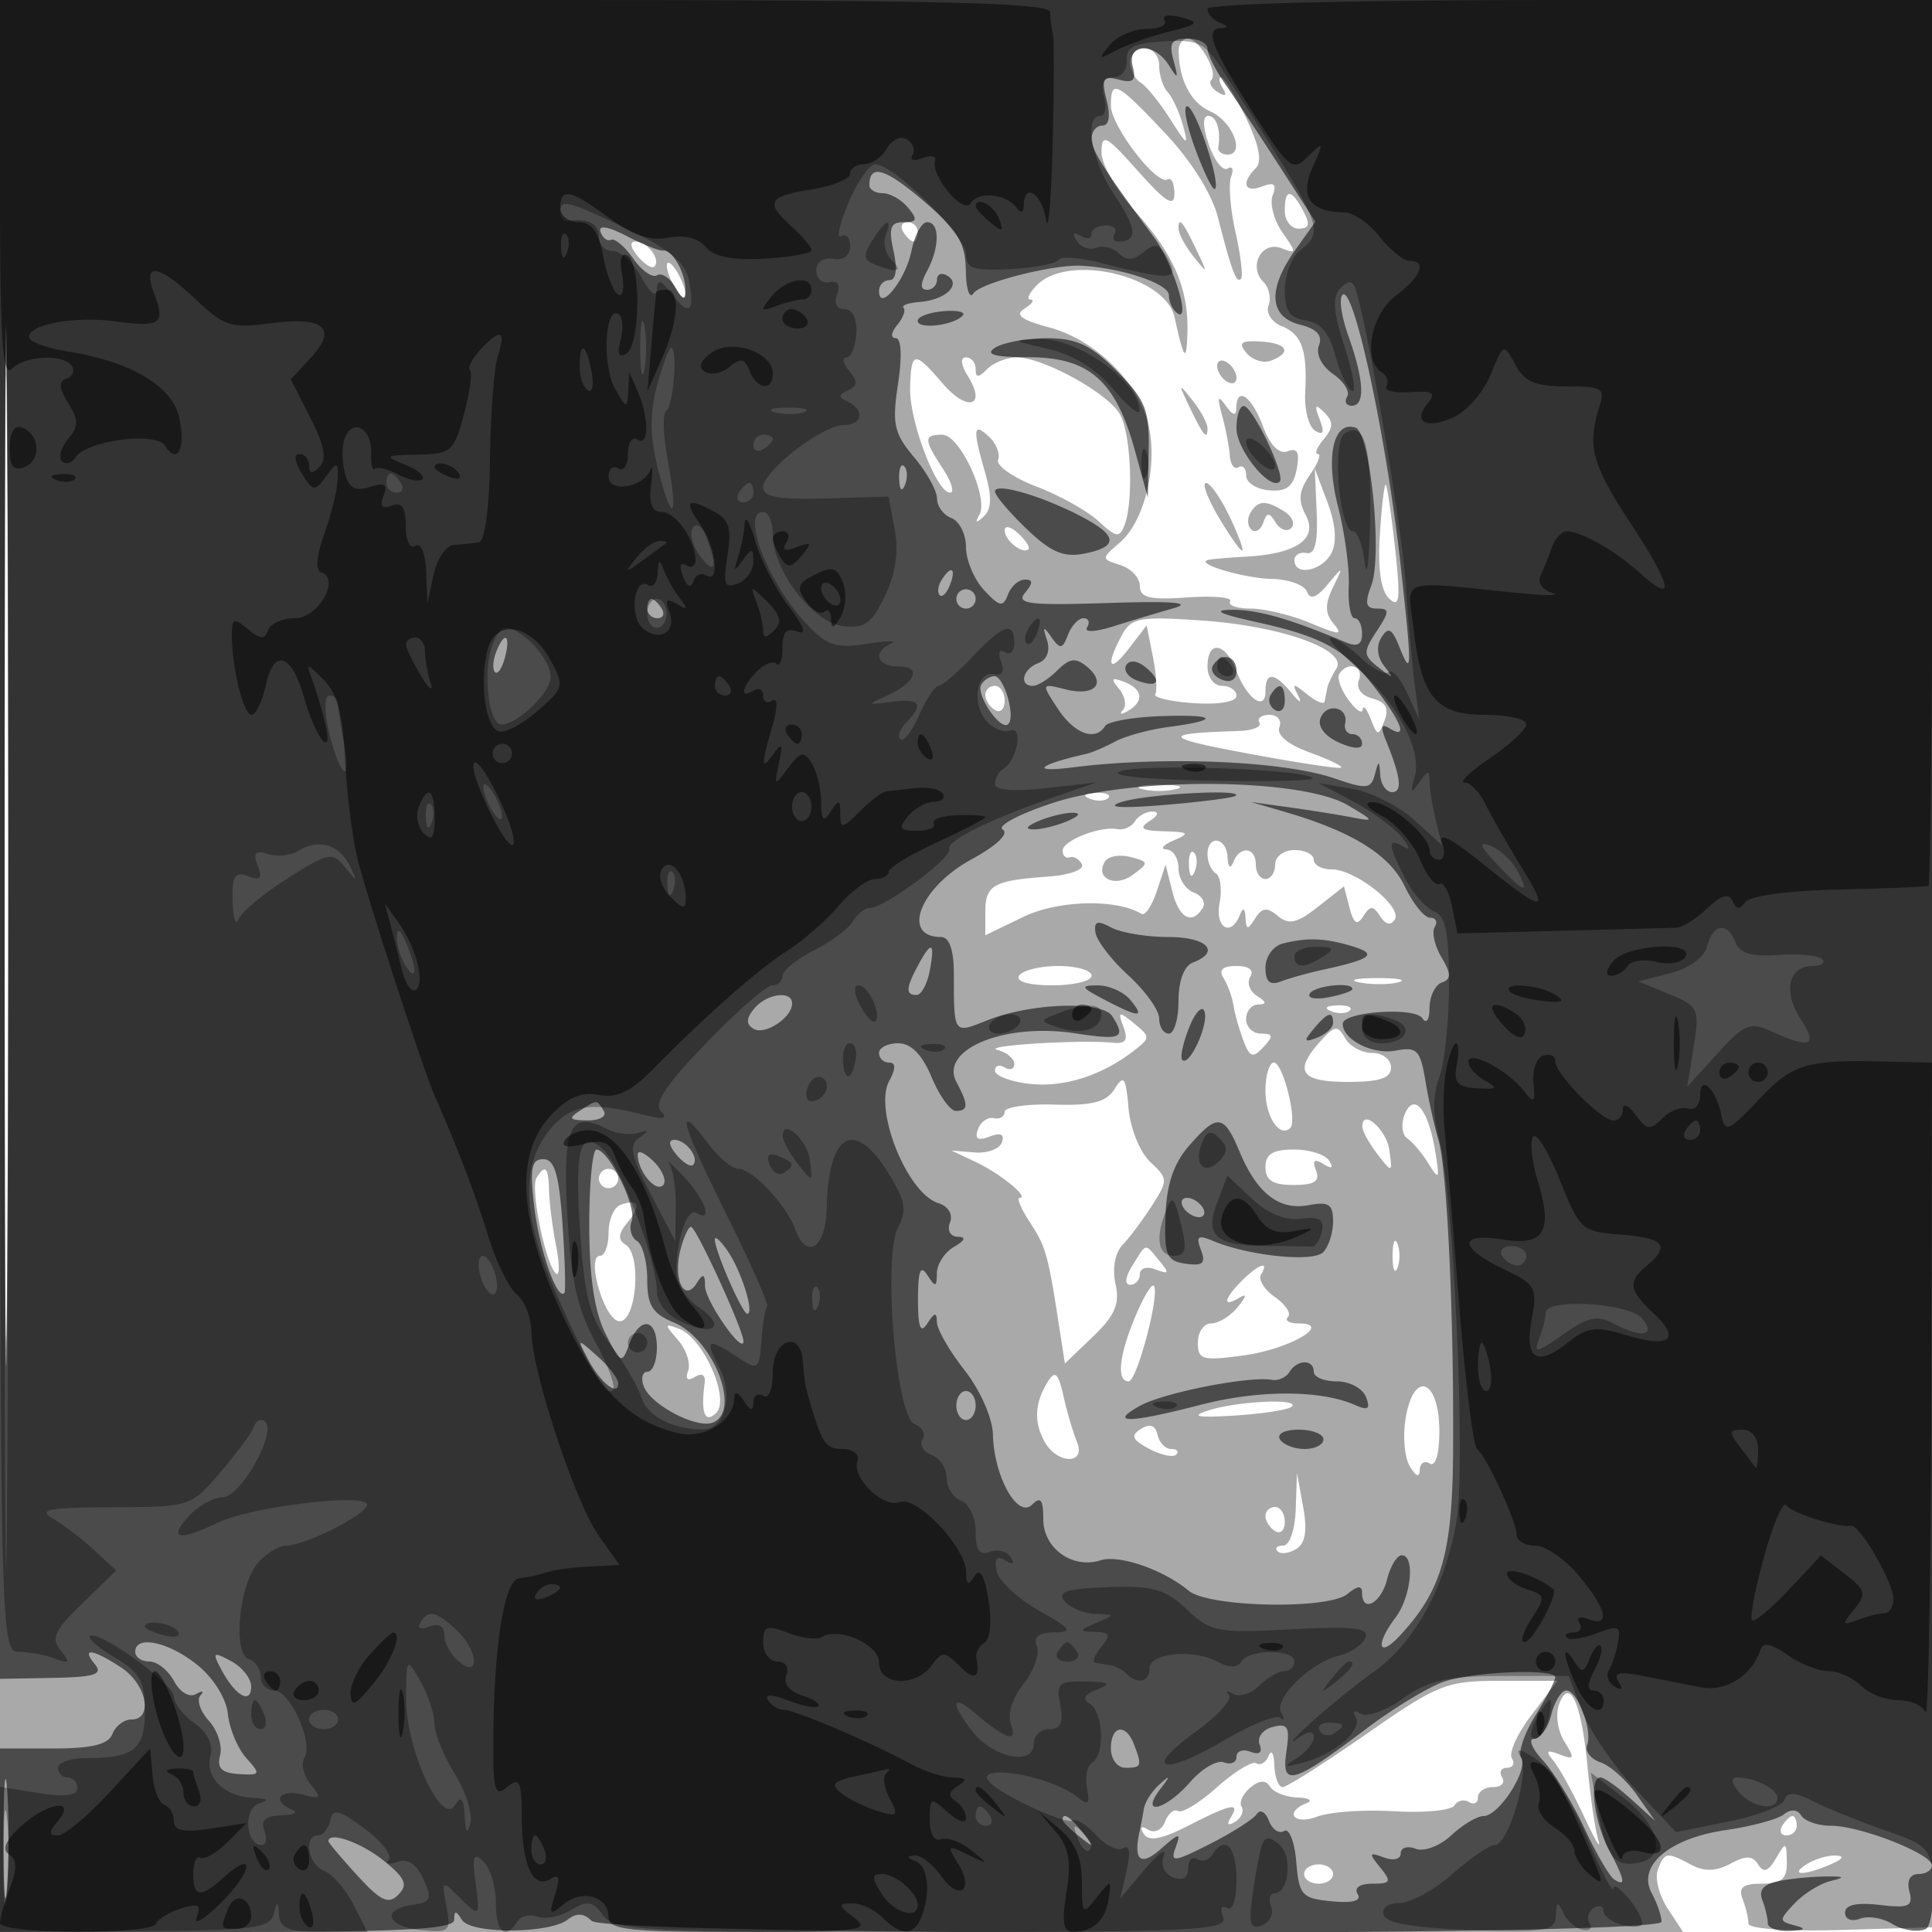 <svg xmlns="http://www.w3.org/2000/svg" width="200" height="200" fill="#000000"><path fill-opacity=".337" fill-rule="evenodd" d="M0 100v100h174.23l-1.604-2.448c-.882-1.346-1.335-3.146-1.008-4 .705-1.836.922-1.868 3.448-.517 1.359.728 2.566.697 4.061-.103 1.621-.867 2.307-.847 2.883.085.551.891 1.052.715 1.843-.647 1.015-1.747 1.088-1.722 1.117.38.023 1.766-.531 2.25-2.577 2.25-1.966 0-2.458.389-2 1.582.334.87.607 2.011.607 2.536 0 .56 4.027.836 9.75.668l9.75-.286.255-99.75L201.01 0H0zm.481.5c0 55 .121 77.647.269 50.326.148-27.32.148-72.32 0-100C.602 23.147.481 45.5.481 100.5M122.014 5.25c.033 3.034 1.271 5.4 3.292 6.289 2.271 1 3.643 4.461 1.767 4.461-.59 0-1.02-.338-.955-.75.285-1.802-.19-3.25-1.066-3.25-.576 0-.537 1.178.097 2.999.575 1.649 1.447 2.751 1.937 2.448s.652.072.36.833c-.292.762-.087 3.361.455 5.775.543 2.415.797 4.58.566 4.811-.486.486-.97-.805-2.391-6.375-.623-2.439-2.778-5.866-5.502-8.75C115.578 8.452 115 8.16 115 10.923c0 2.122 4.772 8.336 5.877 7.653.382-.236.694.424.694 1.467 0 1.45-.885.903-3.757-2.323-3.325-3.735-3.76-3.962-3.786-1.973-.015 1.236 1.528 3.97 3.43 6.075 4.008 4.436 5.574 8.017 5.463 12.493-.082 3.308-.344 3.019-1.328-1.465-.943-4.298-10.936-6.65-14.236-3.35-.825.825-1.13 1.507-.678 1.515s.181.421-.601.916c-1.055.667-.397 1.175 2.548 1.968 4.846 1.305 9.349 5.793 10.304 10.27.906 4.247-.502 9.85-3.016 12.007-1.935 1.661-1.935 1.683.066 2.318 1.111.352 2.02 1.329 2.02 2.17 0 1.211 1.019 1.457 4.906 1.183 2.698-.191 4.697-.01 4.441.403s.701.75 2.126.75 4.207.675 6.182 1.5c3.037 1.269 3.407 1.279 2.398.064-.895-1.079-.912-2.011-.067-3.75 1.1-2.265 1.089-2.271-.546-.314-1.163 1.393-1.812 1.621-2.138.75-.258-.688-1.894-1.282-3.635-1.32-2.842-.063-7.913-1.548-6.667-1.952.275-.089 2.075-.249 4-.355 5.245-.289 7.48-1.857 6.161-4.322-.806-1.506-.698-2.517.443-4.146.83-1.185 1.204-2.155.83-2.155-.373 0-.103-.694.601-1.542 1.006-1.212 1.019-1.802.063-2.75-.953-.947-1.059-.794-.487.706.516 1.355.38 1.698-.467 1.175-.658-.407-1.123-2.168-1.032-3.914.231-4.471-.335-6.062-2.467-6.931-1.02-.417-1.617-1.374-1.328-2.129.29-.754.052-1.846-.528-2.426-1.602-1.602-.183-4.278 1.853-3.496 1.596.612 1.604.497.113-1.632-.882-1.26-1.335-2.992-1.006-3.849.441-1.148.157-1.39-1.075-.917-1.855.712-2.227-.342-.67-1.899.672-.672.333-2.392-1.023-5.2C127.866 9.888 126.712 8 126.418 8s-.215.52.177 1.155c.456.737.273.882-.507.399-.672-.415-.982-.993-.69-1.286.746-.745-1.263-4.268-2.433-4.268-.531 0-.959.563-.951 1.25M117 6.441c0 .793.486 1.742 1.081 2.109.595.368 1.979 2.082 3.077 3.809 1.745 2.744 1.91 2.825 1.307.641-.379-1.375-1.089-2.928-1.577-3.45-.489-.523-.888-1.76-.888-2.75s-.675-1.8-1.5-1.8-1.5.648-1.5 1.441m16 15.392c0 1.009.651 1.834 1.446 1.834 1.092 0 1.206-.449.465-1.834-1.248-2.331-1.911-2.331-1.911 0M93.5 24c.34.55.816 1 1.059 1s.441-.45.441-1-.477-1-1.059-1-.781.45-.441 1m28.5-.358c0 .537.7 1.849 1.555 2.917 1.467 1.83 1.487 1.798.365-.559-1.458-3.061-1.92-3.628-1.92-2.358m-55.98 2.882c.696.838 1.471 1.318 1.723 1.067.693-.694-.716-2.591-1.924-2.591-.664 0-.588.574.201 1.524m3.011.976c0 .55.436 1.675.969 2.5s.969 1.05.969.5-.436-1.675-.969-2.5-.969-1.05-.969-.5m60.006 9.044c.61.735 1.751 1.091 2.536.79 2.223-.853 1.682-1.819-1.11-1.98-2.011-.117-2.306.13-1.426 1.19m-34.822 3.594C94.117 43.572 96.946 51 98.351 51c.483 0 .152-1.109-.736-2.465C95.61 45.475 95.601 45 97.551 45c1.812 0 4.829 6.526 3.834 8.294-.48.854-.346.902.459.166.806-.738.849-2.045.146-4.494-1.32-4.604-1.25-5.288.385-3.761.756.707 1.184 1.78.952 2.386-.233.605 1.548 1.853 3.956 2.773s5.314 2.544 6.458 3.609c1.792 1.67 2.161 1.725 2.669.4.947-2.466.68-9.336-.443-11.435C114.796 40.751 108.02 37 105.24 37c-1.012 0-2.38.54-3.04 1.2-.933.933-1.2.933-1.2 0 0-.66-.454-1.2-1.008-1.2-.606 0-.521.781.212 1.955 1.958 3.135-.063 3.717-2.611.752-2.953-3.437-3.269-3.397-3.378.431M126 37.882c0 .55.45 1.278 1 1.618s1 .168 1-.382-.45-1.278-1-1.618-1-.168-1 .382M123.08 42c1.458 3.061 1.92 3.628 1.92 2.358 0-.537-.7-1.849-1.555-2.917-1.467-1.83-1.487-1.798-.365.559m3.43 1c.376 1.375.737 3.254.801 4.177s.471 1.458.903 1.191c.432-.268.786.117.786.855 0 .737 1.074 1.43 2.387 1.538 1.8.149 2.5-.39 2.844-2.19.332-1.737.079-2.244-.928-1.857-.884.339-1.81-.596-2.563-2.591-1.187-3.145-2.727-4.192-2.755-1.873-.011.849-.359.769-1.087-.25-.829-1.16-.917-.934-.388 1m9.792 10c.139 3.147-.178 4.425-1.052 4.25-.687-.138-1.25.2-1.25.75 0 1.676 2.871 1.114 3.833-.75.58-1.124.433-3.001-.413-5.25l-1.315-3.5zm-10.169.5c1.135 1.925 2.238 3.5 2.45 3.5.211 0-.366-1.575-1.284-3.5s-2.021-3.5-2.45-3.5.148 1.575 1.284 3.5m16.714 1.805c-.229 3.596.098 5.86.964 6.666 1.075 1.002 1.186.084.617-5.125-.381-3.49-.815-6.49-.964-6.666s-.427 2.13-.617 5.125m-13.388-2.238c-.363.586-.328 1.374.078 1.75.405.375.955.07 1.221-.68.402-1.131.625-1.136 1.309-.029.453.734 1.173.985 1.6.559.426-.427.113-1.194-.696-1.706-1.923-1.216-2.71-1.193-3.512.106M104 54.902c0 1.038 1.902 2.541 2.466 1.948.183-.192-.297-.93-1.067-1.639-.769-.71-1.399-.849-1.399-.309m12.102 10.907c-1.707 3.19-1.26 3.954.77 1.315l1.827-2.377.646 3.229c.355 1.776.466 3.521.247 3.877s1.582.778 4.004.937c2.568.169 4.404-.143 4.404-.75 0-.572-.675-1.04-1.5-1.04-.833 0-1.5-.889-1.5-2 0-2.763 1.855-2.511 2.963.403 1.115 2.932 3.037 4.296 3.037 2.156 0-2.04.939-1.974 2.714.191.83 1.012 1.111 1.118.668.25-.659-1.291-.531-1.309.926-.128.931.755 1.748 1.093 1.817.75s.188-.96.265-1.372.504-1.322.947-2.021c1.242-1.956-5.714-4.441-13.985-4.998-6.459-.435-7.254-.283-8.25 1.578m22.546 3.952c-.259.419.164 1.63.941 2.691.776 1.062 1.443 1.507 1.481.989s.41-.074.825.986c.704 1.796.801 1.807 1.434.157.481-1.253.115-1.917-1.256-2.275-1.151-.301-1.717-1.074-1.397-1.908.555-1.445-1.19-1.996-2.028-.64m-22.798 1.558c.623.751.799 1.733.391 2.183-.407.45-.178.495.509.099 1.728-.994 1.563-2.267-.391-3.017-1.298-.498-1.404-.344-.509.735m-13.85.622c0 .518.45 1.219 1 1.559s1-.084 1-.941S103.55 71 103 71s-1 .423-1 .941m28.374 2.856c.271.438-.715.833-2.191.878-8.045.243-7.893.669.817 2.297 5.225.977 9.646 1.649 9.825 1.494s-1.296-.868-3.276-1.585c-2.215-.8-3.411-1.798-3.107-2.591.273-.71-.192-1.29-1.032-1.29s-1.306.359-1.036.797m-12.124 6.892c.963.252 2.537.252 3.5 0 .963-.251.175-.457-1.75-.457s-2.713.206-1.75.457m-5.437.994c.721.289 1.584.253 1.916-.079s-.258-.568-1.312-.525c-1.165.048-1.402.285-.604.604m4.671 2.344c-.349.564-1.163.926-1.809.803-1.799-.34-5.675 1.188-5.675 2.237 0 .513.338.821.75.683s.975.191 1.25.729c.275.54-1.296 1.108-3.5 1.265-5.656.402-6.5.874-6.5 3.634v2.441l3.955-1.911c3.582-1.731 9.635-1.881 12.21-.303.365.224 1.076-.829 1.58-2.341l.917-2.749.688 2.743c.703 2.801 2.041 3.537 3.154 1.735.343-.554-.081-1.277-.941-1.607-.859-.33-1.563-1.452-1.563-2.493s-.562-1.925-1.25-1.963-.35-.457.75-.93c1.723-.741 1.585-.871-1-.945-2.317-.066-2.659-.306-1.5-1.055.901-.582 1.025-.975.309-.985-.655-.008-1.476.447-1.825 1.012M125 88.441c0 .793.39 1.682.866 1.976s.649 1.671.383 3.059c-.489 2.56 1.163 3.568 2.089 1.274.346-.858.534-.779.598.25.081 1.288.223 1.297 1.003.064.712-1.125 1.218-1.178 2.343-.245 1.14.946 1.992.753 4.139-.935l2.703-2.127.577 2.206c.436 1.669.786 1.881 1.438.872.716-1.11 1.008-1.106 1.736.022.557.863 1.106.983 1.51.33.81-1.311-4.061-5.187-6.52-5.187-1.026 0-1.865-.45-1.865-1s-.9-1-2-1c-1.111 0-2 .667-2 1.5 0 .825-.45 1.5-1 1.5s-1-.675-1-1.5c0-1.816-1.635-1.991-2.338-.25-.301.747-.536.545-.583-.5-.094-2.09-2.079-2.385-2.079-.309m-10.612.74c-1.071 1.733 1.04 2.738 2.885 1.374 1.677-1.238 1.663-1.338-.249-1.838-1.112-.291-2.298-.082-2.636.464m8.691.402c.048 1.165.285 1.402.604.605.289-.722.253-1.585-.079-1.917s-.568.258-.525 1.312M105.5 101c-.373.604.99 1 3.441 1 2.232 0 4.059-.45 4.059-1s-1.548-1-3.441-1-3.719.45-4.059 1m21.162.25c.429.688.891 1.958 1.026 2.823s.598 2.504 1.029 3.642c.662 1.751.982 1.855 2.072.678 1.061-1.146 1.017-1.393-.25-1.393-.846 0-1.539-.675-1.539-1.5s.563-1.507 1.25-1.515c.905-.011.87-.256-.128-.889-.758-.48-1.069-1.373-.691-1.984.421-.682-.132-1.112-1.431-1.112-1.444 0-1.87.398-1.338 1.25m14.1.457c1.244.239 3.044.23 4-.02s-.062-.446-2.262-.435-2.982.216-1.738.455m-2.949 2.976c.721.289 1.584.253 1.916-.079s-.258-.568-1.312-.525c-1.165.048-1.402.285-.604.604m-21.508 1.629c.503 1.342.228 1.765-1.063 1.634-3.405-.345-13.713.294-11.992.743.963.252 1.75.901 1.75 1.443s-.45.708-1 .368-1-.191-1 .332c0 .522 1.584 1.134 3.52 1.36 3.552.415 7.44-.803 10.82-3.389 1.761-1.347 1.764-1.471.063-2.856-1.595-1.299-1.708-1.261-1.098.365m20.384 1.479c-2.801 3.096-2.058 4.209 2.811 4.209 3.333 0 4.5-.389 4.5-1.5 0-.825-.878-1.5-1.95-1.5s-2.338-.692-2.811-1.538c-.755-1.348-1.069-1.308-2.55.329m-5.689 5.15c0 2.68 1.494 4.898 2.573 3.819.745-.744-.767-6.76-1.698-6.76-.481 0-.875 1.323-.875 2.941m-15.611-.22c-.854 1.368-2.296 1.744-6.25 1.628-2.826-.083-5.139.254-5.139.75s-.506.789-1.125.651-1.355.384-1.636 1.159c-.362.998-.009 1.217 1.208.75 1.141-.438 1.571-.24 1.276.59-.244.688-1.519 1.162-2.833 1.052l-2.39-.198 2.5 1.181c2.55 1.204 5.624 3.716 4.548 3.716-.327 0 .155 1.144 1.071 2.541 1.648 2.515 1.877 3.333 3.027 10.783l.59 3.824 2.914-2.791c2.273-2.178 2.785-3.376 2.329-5.451-.347-1.581-.05-3.215.732-4.032.723-.756 2.096-2.595 3.05-4.086 1.662-2.598 1.655-2.789-.188-4.505-1.063-.991-2.068-3.479-2.248-5.566-.277-3.223-.487-3.515-1.436-1.996m29.998 2.713c-.373.972-.237 2.06.303 2.417.539.357 1.535 1.549 2.212 2.649 1.082 1.757 1.16 1.579.646-1.469-.728-4.311-2.231-6.022-3.161-3.597m-4.355 1.233c.017.458.728 1.733 1.578 2.833 1.515 1.959 1.541 1.95 1.219-.422-.297-2.185-2.873-4.407-2.797-2.411M131 120.833c0 1.357.755 1.834 2.905 1.834 2.168 0 2.759-.38 2.33-1.498-.405-1.054-.183-1.255.75-.679q1.322.817.61-.335c-.392-.635-2.036-1.155-3.654-1.155-2.185 0-2.941.471-2.941 1.833m-75.46 1.103c-.661 1.069.917 8.877 1.999 9.892.394.37.408-.903.032-2.828s-.706-4.513-.733-5.75c-.054-2.434-.394-2.778-1.298-1.314M62 122c0 .55.45 1 1 1s1-.45 1-1-.45-1-1-1-1 .45-1 1m2.25 2.72c-.687.246-1.25 1.534-1.25 2.863S62.607 130 62.126 130c-1.474 0 .356 6.47 1.914 6.764 1.799.341 2.452-6.842.719-7.913-.82-.507-.765-1.139.198-2.299 1.476-1.778 1.193-2.51-.707-1.832m79.908 5.28c0 1.375.227 1.938.504 1.25.278-.687.278-1.812 0-2.5-.277-.687-.504-.125-.504 1.25m-26.926 1c-.74 1.186-.838 2-.24 2 .554 0 1.008-.498 1.008-1.107 0-.616.729-.827 1.641-.477 1.373.527 1.435.38.378-.893-1.55-1.868-1.295-1.911-2.787.477m11.339 1.571c-1.884 1.885-2.055 2.838-.321 1.796.849-.51.81-.209-.122.941-.755.931-1.993 1.692-2.75 1.692-.758 0-1.378.891-1.378 1.981 0 1.787.463 1.917 4.74 1.331 4.778-.655 9.322-3.312 5.665-3.312-.956 0-1.441-.297-1.078-.66s-.244-1.294-1.35-2.069-1.751-1.827-1.435-2.339c.904-1.463-.24-1.091-1.971.639m-11.058 3.743c-1.678 4.016-1.95 6.686-.681 6.686.877 0 3.294-9.207 2.599-9.902-.222-.223-1.086 1.225-1.918 3.216m-47.337 2.393c.859.986 1.338 2.418 1.064 3.182-.319.888-.067 1.122.697.65.721-.445 1.123-.202 1.011.611-.426 3.109.023 4.279 1.194 3.108 1.448-1.448-1.32-7.729-3.831-8.692-1.552-.596-1.564-.497-.135 1.141m38.312 4.298c-1.367 2.193-1.489 4.124-.391 6.176 1.296 2.422 4.395 2.485 3.386.069-.402-.963-1.03-3.098-1.397-4.745-.524-2.359-.863-2.677-1.598-1.5m37.064 3.57c-.355 1.89-.188 4.222.371 5.181.629 1.08 1.028 1.245 1.047.435.016-.72.48-1.031 1.03-.691.602.372 1-.954 1-3.334 0-5.255-2.541-6.427-3.448-1.591m-20.552-.54c-1.801.602-1.015.742 2.814.503 2.922-.182 5.585-.603 5.916-.935.878-.878-5.798-.548-8.73.432m-6.885 1.884c-1.099.687-.927 1.111.836 2.055 1.221.653 2.482.927 2.801.607.32-.32.089-.581-.512-.581s-1.239-.663-1.417-1.474q-.322-1.476-1.708-.607m16.017 8.331c-.075 2.115-.641 3.75-1.299 3.75-.641 0-.9.266-.575.592s1.198.213 1.939-.25c.934-.584 1.151-1.917.707-4.342l-.641-3.5zm-3.132.691c0 .518.45 1.219 1 1.559s1-.084 1-.941-.45-1.559-1-1.559-1 .423-1 .941m10.455 22.559c-4.346 3.025-8.251 5.5-8.678 5.5s-.813-1.012-.856-2.25-.307-1.685-.585-.994c-.279.691-.853 1.043-1.276.781s-2.25.847-4.06 2.463-3.628 2.73-4.041 2.475c-.412-.255-1.018.237-1.347 1.094-.334.871-1.11 1.241-1.759.84-.72-.445-.892-.281-.453.429.507.821 1.82.58 4.615-.845 4.482-2.287 5.392-2.461 4.39-.838-.446.721-.274.882.457.43.644-.398.943-1.091.665-1.541s.125-1.34.895-1.979c.958-.796 1.604-.831 2.048-.114.356.577 1.634 1.085 2.839 1.128s1.629.306.941.583c-2.362.953-1.295 2.305 1.101 1.395 1.293-.492 4.889-.742 7.991-.556s5.9-.084 6.218-.598a1.1 1.1 0 0 1 1.509-.36c.512.316.931.098.931-.484s.702-1.059 1.559-1.059 1.281-.45.941-1-.115-1 .5-1 .842-.447.504-.994.589-2.572 2.059-4.5l2.674-3.506h-5.94c-5.576 0-6.425.337-13.842 5.5m19.954-3.118c-.407 1.058-.174 2.765.532 3.895 1.101 1.763 1.041 1.93-.483 1.345-1.361-.522-1.501-.379-.644.654.604.727 2.029 3.325 3.169 5.773 1.139 2.448 1.803 3.551 1.476 2.451s-.823-4.464-1.103-7.475c-.621-6.69-1.856-9.473-2.947-6.643M184.5 189c-.34.55-.141 1 .441 1s1.059-.45 1.059-1-.198-1-.441-1-.719.45-1.059 1m2.5 4c-1.828 1.181-.249 1.181 2.5 0 1.319-.567 1.489-.878.5-.914-.825-.031-2.175.381-3 .914m-52 1c0 .55.675 1 1.5 1s1.5-.45 1.5-1-.675-1-1.5-1-1.5.45-1.5 1"/><path fill-opacity=".556" fill-rule="evenodd" d="M0 86.897v86.898l5.454-.101c4.347-.08 5.235-.364 4.377-1.397-1.469-1.771-.268-1.629 2.704.318 2.644 1.732 3.371 5.385 1.072 5.385-.766 0-1.652.675-1.969 1.5-.415 1.083-2.112 1.5-6.107 1.5H0v19h23.5c18.125 0 23.504-.286 23.515-1.25.013-1 .175-1 .81 0 .94 1.482 9.068 1.446 10.967-.048.889-.699 1.655-.655 2.45.14 1.579 1.579 110.758 1.67 110.758.092 0-.586-.46-1.926-1.023-2.977-1.513-2.827 1.841-5.663 7.701-6.511 2.652-.384 5.344-1.113 5.983-1.621.723-.574 1.406-.526 1.809.126.356.577 1.737 1.049 3.069 1.049 3.038 0 10.461 2.915 10.461 4.109 0 .49-.633.891-1.406.891-.864 0-1.225.697-.934 1.807.404 1.544-.046 1.746-3.094 1.391-2.362-.276-3.566-.006-3.566.8 0 .684.673.958 1.54.625.846-.325 2.362-.077 3.367.551s2.534.871 3.396.54c1.409-.541 1.578-10.714 1.658-100.158L201.051 0H0zm.478.603c0 47.85.122 67.571.272 43.825.149-23.746.149-62.896 0-87S.478 39.65.478 87.5M121.48 6.25c.531 1.942.465 2.01-.482.5-1.509-2.407-4.378-2.312-3.741.123.38 1.455.06 1.761-1.435 1.37-1.647-.431-1.83-.123-1.265 2.127.415 1.655.249 2.63-.449 2.63-.609 0-1.108.608-1.108 1.352 0 1.211 1.087 2.928 6.501 10.275 1.897 2.574 3.792 8.672 2.435 7.833-.515-.318-.936-1.176-.936-1.908 0-1.176-4.794-2.795-9-3.04-2.942-.171-10.513 1.759-11.235 2.864-.404.618-.756-.451-.782-2.376-.04-2.864-.837-4.174-4.389-7.21C91.632 17.405 90 16.931 90 19.167c0 .458.62.833 1.378.833s1.937.675 2.622 1.5c1.024 1.233.942 1.5-.457 1.5-1.371 0-1.574.584-1.043 3 .415 1.887.259 3-.421 3-.593 0-1.079.505-1.079 1.122 0 2.263 2.753-1.139 3.354-4.144C94.682 24.34 95.411 23 95.975 23c1.32 0 1.315 2.59-.01 5.066-.714 1.333-.714 1.934 0 1.934.569 0 1.035-.477 1.035-1.059s.489-.757 1.087-.387c1.476.912-.228 2.506-2.895 2.706-1.158.088-1.904.361-1.658.608.247.246-.053 1.052-.665 1.79-.629.758-.694 1.342-.15 1.342.584 0 .68 1.87.243 4.749-.628 4.14-.415 5.112 1.659 7.577C95.929 48.881 97 50.808 97 51.608s.675 1.714 1.5 2.03c.825.317 1.5 1.672 1.5 3.011s.843 3.339 1.873 4.445c1.607 1.725 1.958 1.79 2.469.458.327-.854 1.114-1.552 1.749-1.552.864 0 .868.344.016 1.371-.954 1.149.444 1.319 8.628 1.05 6.612-.217 8.796-.043 6.765.538a314 314 0 0 0-6.269 1.885c-1.899.597-3.027.635-2.691.092.318-.515.15-.936-.374-.936s-1.249.775-1.613 1.722c-.57 1.486-.803 1.52-1.701.25-.853-1.206-.936-1.149-.463.316.348 1.079-.011 2.013-.906 2.357-1.628.625-2.035 2.355-.554 2.355.51 0 1.648-.72 2.527-1.599 1.273-1.273 1.898-1.352 3.061-.387 2.088 1.733.81 3.106-2.191 2.353-2.548-.64-2.549-.637-.824 1.996 1.713 2.613 3.899 3.415 4.899 1.797.286-.462 2.874-.923 5.751-1.025 5.831-.207 6.257.405.785 1.125-1.96.259-4.435.936-5.5 1.506s-2.387 1.138-2.937 1.263c-5.062 1.143-5.946 1.977-1.5 1.415 9.513-1.202 21.897-.678 27.189 1.15 3.271 1.13 3.74 1.083 4.134-.41.402-1.523.456-1.517.561.066.064.963.618 1.75 1.233 1.75 1.093 0 .897-1.578-.673-5.414-.553-1.349-.438-1.701.386-1.191 1.906 1.178 1.344-.478-1.371-4.037-3.156-4.138-5.476-5.437-12.459-6.977-3.767-.831-4.555-1.226-2.5-1.253 2.657-.036 6.072.936 11.75 3.344 1.249.529 1.75.281 1.75-.865 0-.884-.345-1.607-.767-1.607s-.697-1.497-.611-3.328-.414-5.542-1.112-8.25c-1.32-5.122-.48-8.91 1.808-8.152 1.537.51 2.813 13.256 1.636 16.351-.703 1.849-.571 2.379.594 2.379 1.318 0 1.312.284-.047 2.359-1.414 2.157-1.395 2.478.226 3.75 1.558 1.222 1.628 1.205.58-.143-.746-.959-.859-2.073-.301-2.975.712-1.152 1.09-.944 1.879 1.033 1.284 3.218 1.296 2.269.106-8.524-1.435-13.018-4.79-28.742-5.976-28.009-.433.267-.183 2.179.555 4.248 1.642 4.602 1.778 7.261.371 7.261-.582 0-.8-.419-.483-.932.316-.512-.342-1.574-1.464-2.359-1.194-.837-1.798-2.057-1.457-2.945.399-1.04-.223-1.719-1.977-2.16-3.186-.799-3.363-3.667-.477-7.721l2.083-2.925-3.695-5.729c-2.032-3.151-4.545-6.948-5.583-8.439S125 5.613 125 5.04c0-.572-.93-1.04-2.067-1.04-1.66 0-1.946.444-1.453 2.25m2.27 9.214c.91 2.456 1.82 4.299 2.022 4.098.627-.628-2.043-8.562-2.882-8.562-.437 0-.05 2.009.86 4.464m-61.586 8.528c.212.637.704 1.012 1.092.833s1.42.695 2.293 1.942 1.979 2.024 2.458 1.729c.479-.296 1.334.259 1.901 1.233.799 1.373 1.035 1.434 1.046.271.018-1.755-1.391-4.217-2.326-4.065-.357.058-2.044-.616-3.75-1.498-1.936-1.001-2.955-1.168-2.714-.445M95 33.212c0 .905 3.624.498 4.644-.522.382-.383-.506-.596-1.975-.475-1.468.122-2.669.57-2.669.997M103 36c-1.077.696-.07.974 3.576.985 6.196.018 8.927 2.437 10.912 9.662l1.333 4.853.09-4.85c.078-4.241-.338-5.277-3.311-8.25-2.699-2.699-4.194-3.397-7.25-3.385-2.117.009-4.525.452-5.35.985m25 8.345c0 2.218 3.482 6.506 4.476 5.512.628-.627-2.781-7.783-3.726-7.824-.412-.018-.75 1.022-.75 2.312m-34.921 5.238c.048 1.165.285 1.402.604.605.289-.722.253-1.585-.079-1.917s-.568.258-.525 1.312M103 50.874c0 .403 1.463 2.138 3.25 3.855 2.536 2.435 3.854 3.001 6 2.579 3.607-.71 3.475-1.882-.442-3.907C107.707 51.28 103 49.93 103 50.874m-5.541 9.193c-.363.586-.445 1.281-.183 1.543s.743-.218 1.069-1.067c.676-1.762.1-2.072-.886-.476M99 62c0 .55.45 1 1 1s1-.45 1-1-.45-1-1-1-1 .45-1 1m-32 1c0 .55.477 1 1.059 1s.781-.45.441-1-.816-1-1.059-1-.441.45-.441 1m-15.655 4.543c-.326.849-.369 1.767-.096 2.04.274.273.737-.422 1.03-1.543.624-2.383-.069-2.751-.934-.497m65.25 1.304c-.321.519.153 1.226 1.054 1.572 2.21.848 2.727.138.964-1.325-.855-.71-1.67-.81-2.018-.247m8.97.048c-.305.493.119 1.153.941 1.469.907.348 1.494-.003 1.494-.895 0-1.618-1.563-1.986-2.435-.574m-23.974 1.958c-.627 1.015 2.004 4.886 2.788 4.102.769-.769-.445-4.955-1.437-4.955-.453 0-1.061.384-1.351.853m29.952 1.078c-.317.512-.118 1.213.441 1.559s1.016-.074 1.016-.931c0-1.757-.6-2.015-1.457-.628m5.159 2.402c-.33.86.409 1.852 1.877 2.521 1.494.681 2.421.728 2.421.125a.99.99 0 0 0-1-.979c-.55 0-.887-.506-.75-1.125.375-1.689-1.92-2.177-2.548-.542m-27.619 8.758c-3.53 1.146-5.907 2.4-5.283 2.785.684.423-.614 1.657-3.267 3.106C95.227 91.881 93.242 97 97.425 97c.843 0 1.311 1.334 1.317 3.75.016 6.405-.074 6.28 3.508 4.854 4.501-1.791 11.868-2.022 12.895-.404 1.444 2.276.959 2.499-3.858 1.768-7.339-1.114-14.084 1.675-12.266 5.071 1.249 2.334 1.234 2.961-.072 2.961-.578 0-1.709-1.575-2.513-3.5q-1.463-3.501-3.449-3.5c-1.093 0-1.987.45-1.987 1s.466 1 1.035 1c.714 0 .714.601 0 1.935-1.589 2.969 1.881 11.586 5.074 12.6 1.052.334 1.56 1.164 1.233 2.016-.315.821.032 1.462.801 1.479.901.021.769.374-.393 1.05-.963.561-1.757 1.785-1.765 2.72-.013 1.463-.151 1.491-.985.2-.714-1.105-.969-.447-.969 2.5s.255 3.605.969 2.5c.747-1.156.973-1.189.985-.144.008.746 1.301 2.996 2.873 5 1.619 2.064 2.888 4.945 2.928 6.644.1 4.342 2.561 8.753 4.051 7.263.884-.884 1.163-.524 1.163 1.502 0 3.018 3.012 5.183 5.923 4.259 1.935-.614 6.478.954 9.138 3.153 2.083 1.722 14.454 1.97 16.431.329 1.039-.861 1.508-.901 1.508-.128 0 2.15 1.966 1.104 2.589-1.378.345-1.375 1.029-2.5 1.519-2.5 1.407 0 .979 4.301-.64 6.441-2.132 2.819-1.802 4.294.426 1.903 4.316-4.632 5.446-8.486 5.527-18.844.11-13.964-.614-29.531-1.511-32.5-.416-1.375-1.024-4.123-1.351-6.108-.528-3.195-.881-3.553-3.083-3.132-2.365.452-5.476-1.124-5.476-2.773 0-1.256 7.43-1.781 8.235-.582.425.633.741.181.75-1.072.008-1.191.578-2.37 1.265-2.619.995-.36.988-.896-.034-2.624-.706-1.194-1.017-2.603-.691-3.131s.109-.959-.482-.959c-.592 0-1.773-1.463-2.626-3.25-1.558-3.265-5.435-5.671-12.417-7.707l-3.5-1.02 4 .557c2.2.306 5.125.774 6.5 1.04 2.329.451 2.295.364-.5-1.276-4.783-2.805-22.119-2.949-30.417-.253m6.917-.037c-1.579.539.08.641 4.5.277 3.85-.318 7.188-.747 7.417-.954.822-.744-9.47-.159-11.917.677M107.5 85c-1.261.542-1.445.859-.5.859.825 0 2.4-.386 3.5-.859 1.261-.542 1.445-.859.5-.859-.825 0-2.4.386-3.5.859m5.904 11.546c.123.836 1.657 2.83 3.41 4.431 1.752 1.601 3.186 3.611 3.186 4.467s.45 1.556 1 1.556 1-1.527 1-3.393c0-2.094.574-3.613 1.5-3.969 2.92-1.12 1.445-2.638-2.566-2.638-2.236 0-4.895-.444-5.909-.987-1.434-.767-1.794-.648-1.621.533m19.346 1.143c-.963.252-1.75 1.373-1.75 2.491 0 1.45.457 1.858 1.593 1.423.876-.336 2.788-.872 4.25-1.191 5.156-1.124 5.819-1.638 3.157-2.45-2.831-.864-4.717-.935-7.25-.273m-37.715 2.245C93.769 102.3 93.734 103 94.883 103c.486 0 1.099-1.125 1.362-2.5.573-2.999.188-3.178-1.21-.566m19.329 3.572c3.612 1.884 4.203 1.883 2.636-.006-.685-.825-2.202-1.497-3.372-1.494-1.844.006-1.746.205.736 1.5m21.225-.65c-.291.47.583.643 1.941.383s2.47-.645 2.47-.856c0-.773-3.899-.356-4.411.473m-57.515 1.555c-.837 1.008-.859 1.604-.079 2.086 1.16.717 4.005-1.144 4.005-2.619 0-1.382-2.633-1.025-3.926.533m45.017 1.978c-.631 1.588-.946 3.09-.7 3.335.736.736 2.775-3.737 2.293-5.029-.245-.657-.962.105-1.593 1.694m12.89.134c-1.057 1.273-.995 1.42.378.893.902-.347 1.641-1.032 1.641-1.523 0-1.286-.579-1.105-2.019.63M60 115c-1.207.78-1.049.972.809.985 1.288.008 2.036-.427 1.691-.985-.743-1.202-.639-1.202-2.5 0m63.082 3.621c-1.59 1.828-2.325 4.02-2.43 7.25-.134 4.091.109 4.666 2.093 4.948 1.78.253 2.106-.043 1.576-1.424-.544-1.418-.311-1.592 1.255-.934 3.68 1.545 10.331 2.232 11.388 1.175.57-.57 1.036-2.009 1.036-3.197 0-1.768-.457-2.074-2.506-1.683-3.051.584-5.358-1.19-7.162-5.506-1.644-3.933-2.309-4.012-5.25-.629m-53.062.903c.696.838 1.471 1.318 1.723 1.067.693-.694-.716-2.591-1.924-2.591-.664 0-.588.574.201 1.524M61 126.846c0 5.312.537 8.923 1.662 11.178 1.58 3.167 1.702 3.224 2.468 1.154 1.093-2.955 2.87-2.756 2.87.322 0 1.375-.436 2.5-.969 2.5s-.703.692-.378 1.537c.725 1.89 5.392 4.351 7.097 3.742 3.047-1.087.128-8.658-4-10.377-2.218-.923-2.75-1.787-2.75-4.464 0-1.826-.481-3.617-1.068-3.98s-.83-1.283-.538-2.043c.56-1.459-2.362-7.398-3.644-7.409-.413-.003-.75 3.525-.75 7.84m5.015-7.31c.028 1.721 1.856 3.927 2.621 3.161.41-.409-.016-1.505-.946-2.435s-1.683-1.257-1.675-.726m-10.705 5.435c.523 4.418 2.404 9.764 3.119 8.865.147-.185.058-3.373-.198-7.086-.356-5.175-.819-6.75-1.987-6.75-1.238 0-1.413.928-.934 4.971m67.19.029c.34.55 1.068 1 1.618 1s.722-.45.382-1-1.068-1-1.618-1-.722.45-.382 1m-52.075 4.443c-.761 3.03.417 5.415 1.685 3.414.682-1.077.863-1.019.875.282.014 1.519 3.908 7.127 3.982 5.735.055-1.039-4.904-11.874-5.435-11.874-.272 0-.77 1.099-1.107 2.443M74 128.31c0 1.175 2.843 7.69 3.355 7.69.774 0-.589-4.387-2.01-6.473-.74-1.084-1.345-1.632-1.345-1.217m-13.14 12.384c1.275 2.431 3.14 3.928 3.14 2.52 0-.497-.965-1.761-2.146-2.809-2.13-1.892-2.137-1.89-.994.289m72.624 1.333c-.349.564-1.163.931-1.809.815-2.342-.421-11.234 1.329-13.675 2.692-3.324 1.855-1.133 1.814 6.322-.117 5.976-1.549 12.416-1.539 15.939.024 1.365.606 1.622.419 1.143-.83-.34-.886-1.695-1.611-3.011-1.611s-2.393-.45-2.393-1c0-1.307-1.704-1.289-2.516.027M99 145.5c0 .825.45 1.5 1 1.5s1-.675 1-1.5-.45-1.5-1-1.5-1 .675-1 1.5m33.5 3.5c.34.55 1.491 1 2.559 1s1.941-.45 1.941-1-1.152-1-2.559-1c-1.451 0-2.292.433-1.941 1M14 171c0 .55.659 1 1.465 1 .805 0 1.953.913 2.55 2.028.622 1.163 1.597 1.734 2.285 1.34.66-.379.862-.316.448.141s-.02 1.638.875 2.627 1.418 2.601 1.161 3.581c-.345 1.321.157 1.821 1.938 1.931 2.248.139 2.299.032.784-1.641-.891-.984-1.753-3.043-1.916-4.576-.174-1.627-1.502-3.75-3.194-5.103C17.414 169.941 14 169.233 14 171m8.93 1.869c1.444 2.699 3.07 3.613 3.07 1.725 0-.838-.934-2.024-2.076-2.635-1.887-1.009-1.977-.927-.994.91m126.751 1.149c-1.551.465-5.262 2.69-8.247 4.944-7.633 5.763-8.817 6.098-8.265 2.342.374-2.55.155-2.94-1.42-2.528-1.029.269-1.636 1.076-1.356 1.804.321.837-.023 1.115-.944.762-.797-.306-1.449-.072-1.449.52 0 .591-.583.852-1.295.578-.712-.273-2.284.641-3.493 2.032-2.528 2.906-5.256 3.584-3.133.778 1.123-1.484 1.113-1.562-.067-.51-.766.682-1.484 1.807-1.597 2.5s-.305 1.71-.428 2.26c-.694 3.103.065 3.765 2.183 1.905 1.954-1.716 2.106-1.731 1.529-.15-.574 1.573-.2 1.532 3.58-.384 2.322-1.177 4.496-2.567 4.832-3.089s.895-.208 1.243.698c.347.906 1.057 1.384 1.577 1.062s1.086 1.113 1.257 3.187c.287 3.473.577 3.796 3.665 4.092 2.194.21 3.124-.049 2.691-.75-.393-.636.223-1.071 1.519-1.071 1.923 0 2.019-.2.809-1.687-1.201-1.478-1.154-1.606.378-1.032.989.371 1.75.188 1.75-.419 0-.592.699-.808 1.553-.48.866.332 2.5-.285 3.689-1.393 1.174-1.094 2.674-1.989 3.332-1.989 1.589 0 4.675-4.788 3.897-6.046-.336-.545.32-2.498 1.459-4.34 1.138-1.843 2.07-3.634 2.07-3.982 0-.895-7.953-.624-11.319.386m10.908 3.482c-.345 1.375-1.147 2.5-1.782 2.5-.636 0-.221 1.012.92 2.25s3.073 4.393 4.291 7.013 2.612 5.008 3.098 5.309c1.238.765 1.11.089-.61-3.208-1.54-2.953-2.032-7.364-.82-7.364.377 0 1.803 1.012 3.169 2.25l2.484 2.25-1.919-2.725c-1.056-1.499-2.74-3.002-3.742-3.34-1.003-.339-1.624-1.138-1.382-1.775.585-1.539-.984-5.66-2.155-5.66-.508 0-1.207 1.125-1.552 2.5M115 181c0 1.111.667 2 1.5 2 1.683 0 1.751-.183.893-2.418S115 178.616 115 181M.365 190.5c.003 5.5.171 7.622.373 4.716.203-2.905.201-7.405-.004-10S.363 185 .365 190.5M110 188.378c0 .207.787.995 1.75 1.75 1.586 1.243 1.621 1.208.378-.378-1.307-1.666-2.128-2.195-2.128-1.372m-76 2.227c0 .149 1.345 1.744 2.989 3.544 2.426 2.656 3.227 3.031 4.25 1.987 1.019-1.038.721-1.72-1.546-3.544-2.323-1.869-5.693-3.045-5.693-1.987m150.174 4.111c-1.574.3-2.14.929-1.75 1.945.317.827.576 1.916.576 2.421s1.012.866 2.25.802c1.654-.085 1.793-.236.525-.569-1.634-.428-1.634-.549 0-2.276.949-1.003 2.625-2.045 3.725-2.315 1.577-.388 1.472-.488-.5-.472-1.375.011-3.547.22-4.826.464"/><path fill-opacity=".321" fill-rule="evenodd" d="M0 85.5C0 169.118.042 171 1.918 171c1.055 0 2.743.309 3.75.687 1.537.577 1.634.444.604-.825-1.015-1.252-.625-2.097 2.264-4.897l3.492-3.384-2.269-2.104c-1.248-1.157-3.166-2.624-4.264-3.26-1.631-.945-.513-1.162 6.128-1.187 8.077-.03 8.14-.05 11.201-3.634 1.693-1.983 3.264-4.12 3.491-4.75.226-.63.736-.845 1.134-.477 1.225 1.135-2.544 7.831-4.408 7.831-.952 0-2.546.9-3.541 2-2.117 2.339-.982 2.563 3.096.61C26.048 155.958 38 154.526 38 155.765c0 .993-6.415 4.235-8.379 4.235-.721 0-2.016.787-2.877 1.75-1.986 2.219-2.695 9.433-.984 10.003.682.228 1.24 1.051 1.24 1.83S27.62 175 28.379 175c1.66 0 4.094 5.426 3.131 6.983-.375.608-.081 1.838.654 2.734 1.177 1.435 1.067 1.561-.914 1.05-2.349-.605-3.176.693-1 1.571.688.277.189.54-1.107.583-1.668.056-2.189.517-1.781 1.579.316.825.192 1.5-.277 1.5-1.703 0-1.908-3.885-.228-4.331 1.086-.289.865-.476-.649-.553-3.041-.154-5.019-2.121-4.424-4.399.298-1.139-.332-2.413-1.651-3.336-1.173-.822-2.133-2.064-2.133-2.76 0-1.313-7.941-7.013-8.705-6.249-.239.238.948 1.249 2.636 2.246 2.54 1.501 3.069 2.447 3.069 5.491 0 3.989-1.121 4.891-6.082 4.891-1.605 0-2.918.45-2.918 1s.45 1 1 1 1 .508 1 1.128c0 .756-1.32.917-4 .488l-4-.64v14.986l13.941-.058c12.162-.05 13.998-.271 14.384-1.731.397-1.499.455-1.491.559.077.092 1.392 1.042 1.75 4.642 1.75h4.525l-1.488-2.879c-.819-1.583-2.181-3.144-3.026-3.468-1.648-.633-2.153-3.653-.61-3.653.509 0 1.072-.697 1.25-1.548.267-1.279.888-1.131 3.56.846 1.78 1.318 2.905 2.761 2.5 3.208-.406.447-.006.552.889.232 1.078-.384 1.987.214 2.699 1.778.941 2.064.8 2.397-1.125 2.671-3.288.468-2.653 2.269.922 2.617 2.925.284 3.088.129 2.589-2.483-.506-2.642-.444-2.697 1.199-1.053 2.285 2.284 2.315 2.258 1.8-1.518-.357-2.619-.193-3.014.84-2.033.706.669 1.283 2.581 1.283 4.25 0 3.057.99 3.938 2.209 1.965.363-.588 1.308-.82 2.099-.516s2.348-.004 3.459-.682c1.69-1.031 2.235-.947 3.321.516 1.19 1.603 3.973 1.75 33.046 1.75 28.281 0 31.682-.169 31.151-1.552-.341-.89-.173-1.291.393-.941.581.359.989-.857.989-2.948 0-3.431-1.206-4.653-2.51-2.543-.346.559-1.047.758-1.559.441-.512-.316-.931.112-.931.953 0 .972-.566 1.31-1.557.93-.927-.356-1.319-1.254-.968-2.219.325-.892-.555-.271-1.955 1.379l-2.544 3 .658-2.899c.42-1.853.292-2.673-.355-2.274-.556.344-1.807-.253-2.779-1.327s-2.079-1.76-2.46-1.525-2.785-.631-5.343-1.925c-2.964-1.501-4.135-2.552-3.23-2.899 1.685-.647 7.163.797 9.09 2.396 1.087.903 1.282.713.964-.937-.219-1.137.024-2.329.54-2.648 1.339-.827 1.163-5.206-.245-6.075-.813-.503-.579-.969.75-1.489 1.541-.604 1.302-.772-1.177-.828-2.793-.063-3.063.186-2.634 2.43.351 1.833.047 2.5-1.138 2.5-.89 0-1.617.703-1.617 1.563 0 2.242-4.089 1.444-6.25-1.221-.963-1.186-1.75-2.494-1.75-2.905s.787-.071 1.75.756c3.277 2.814 4.653 3.3 3.917 1.382-.411-1.071.085-2.716 1.274-4.228 1.071-1.361 1.699-3.121 1.396-3.911-.382-.996.172-1.441 1.806-1.452 2.003-.014 1.758-.356-1.635-2.278-2.195-1.243-4.151-3.089-4.346-4.101-.244-1.267.036-1.601.896-1.069.792.489.999.365.564-.338-.377-.611-1.347-.857-2.154-.547-1.062.407-1.468-.167-1.468-2.075 0-1.452-.675-2.898-1.5-3.214-.825-.317-1.5-1.38-1.5-2.362s-.704-2.056-1.563-2.386c-.86-.33-1.282-1.056-.937-1.614s-.021-1.263-.812-1.566c-1.94-.745-3.326-17.373-1.701-20.409.914-1.708.723-2.758-1.012-5.565-3.557-5.755-6.244-4.195-6.4 3.716-.079 4.01-2.114 5.307-3.255 2.074-.862-2.441-4.43-6.25-5.854-6.25-.652 0-2.031-1.125-3.063-2.5-3.557-4.736-3.013-2.475 1.671 6.948 2.583 5.197 4.537 9.608 4.342 9.803-.195.194-.463 1.782-.596 3.528-.232 3.051-.329 3.117-2.496 1.698-3.132-2.053-3.41-1.871-1.82 1.193 1.485 2.862.499 6.342-1.789 6.316-3.139-.035-5.709-1.394-6.326-3.344-.372-1.178-1.826-3.651-3.231-5.496-2.118-2.781-2.65-4.803-3.117-11.838-.575-8.659.052-10.644 2.567-8.128C64.34 120.912 68 130.683 68 133.575c0 1.301 1.003 2.561 2.629 3.302 3.381 1.54 4.562.369 1.621-1.608-1.237-.832-2.244-2.471-2.236-3.641.022-3.424 1.14-6.651 2.1-6.058 1.767 1.093.831-1.516-1.364-3.799-1.237-1.287-1.912-1.897-1.5-1.355.412.541.729 2.582.703 4.534l-.046 3.55-2.542-4.886c-2.055-3.951-2.286-5.067-1.203-5.826 1.065-.749 1.032-.85-.162-.499-.825.242-2.255.053-3.178-.421-3.814-1.958-4.599-.242-4.09 8.941.369 6.666 1.042 9.717 2.889 13.093 1.324 2.421 2.143 4.667 1.819 4.992-.733.732-2.124-1.617-5.735-9.677-3.525-7.871-3.853-13.212-1.039-16.945 2.174-2.884 4.369-3.309 9.834-1.903 2.179.561 2.704.471 1.92-.329-.78-.794.528-2.766 4.688-7.07 3.173-3.284 6.247-5.97 6.831-5.97.583 0 1.061-.438 1.061-.974s1.463-1.722 3.25-2.636c1.788-.913 3.61-2.275 4.05-3.025.44-.751 1.207-1.365 1.705-1.365 1.54 0 8.51-5.142 8.249-6.085-.253-.915 4.177-3.094 11.246-5.532l4-1.38-5.25.592c-3.333.376-5.25.215-5.25-.442 0-.569.396-1.28.879-1.578 1.455-.9 2.062-4.489.668-3.955-.675.259-1.786-.203-2.469-1.026-1.533-1.847-.937-5.2.854-4.803.834.185 1.09-.29.702-1.302-.354-.922-.195-1.336.377-.982.544.336.989-.091.989-.948 0-2.304-1.171-1.915-4.338 1.441-1.557 1.65-3.134 3-3.503 3s-1.28 1.376-2.024 3.057-1.612 2.8-1.928 2.484-.041-1.107.61-1.758c1.879-1.879 1.394-2.535-1.567-2.123-2.47.344-2.531.286-.602-.569C94.726 70.728 95.514 69 93.059 69c-2.267 0-2.781-1.515-.809-2.384.688-.303-.45-.288-2.527.033-3.251.502-4.141.192-6.383-2.227C79.424 60.196 76.689 53 79 53c.55 0 1 1.058 1 2.352 0 3.695 4.151 9.1 7.267 9.463 2.235.26 2.989-.284 4.35-3.139 1.092-2.288 1.432-4.604 1.008-6.862l-.639-3.408-6.493.19c-4.86.143-6.493-.147-6.493-1.152C79 48.745 85.144 44 87.344 44c1.944 0 2.208-1.576.406-2.417-.988-.461-.979-.708.042-1.18.991-.459 1.021-.923.127-2-.64-.772-.771-1.403-.291-1.404.479 0 .937-1.125 1.016-2.5.088-1.513-.393-2.499-1.218-2.499-.817 0-1.126-.618-.772-1.541.376-.981.092-1.435-.781-1.25-.755.16-1.373-.384-1.373-1.209 0-.874.731-1.377 1.75-1.206 1.061.178 1.75-.337 1.75-1.309 0-.882-.42-1.343-.933-1.026s-.176-1.227.75-3.431 2.189-4.012 2.807-4.018c1.887-.017 9.376 7.418 9.376 9.308 0 1.474.771 1.734 4.558 1.538 2.507-.13 4.755-.553 4.995-.942s2.126-.276 4.192.25c7.511 1.912 8.346 1.875 7.173-.318-.859-1.605-1.334-1.746-2.53-.753-1.054.875-1.78.915-2.552.143-.594-.594-1.654-.859-2.357-.59-.702.27-1.617-.06-2.032-.732-.484-.782-.34-.966.398-.509.635.392 1.155.311 1.155-.179 0-.491.655-.893 1.456-.893s1.224.375.941.834-.113.833.377.833c2.028 0 1.924-1.356-.359-4.721-2.391-3.523-3.258-8.279-1.509-8.279.499 0 .671-.9.384-2-.352-1.346-.031-2 .982-2 .828 0 1.443-.785 1.367-1.745-.108-1.359.747-1.796 3.861-1.975 3.525-.202 4.246.153 6.074 2.995C137.201 23.802 137.188 23.77 134.5 26c-.825.685-1.5 2.508-1.5 4.053 0 2.126.532 2.886 2.191 3.127 1.507.22 2.448 1.32 3.016 3.521.453 1.76 1.227 3.449 1.718 3.753.491.303.172-1.703-.709-4.458-1.216-3.801-1.322-5.29-.442-6.17.881-.881 1.267-.819 1.603.257 1.319 4.227 4.727 24.384 5.142 30.417.266 3.85.692 8.575.948 10.5l.465 3.5-1.276-2.774c-.701-1.525-1.556-2.492-1.9-2.149s-1.638-.321-2.878-1.476S138.242 66 137.777 66c-.466 0 .727 1.381 2.65 3.07 4.24 3.723 6.799 8.551 6.019 11.356-.463 1.662-.369 1.776.473.574.934-1.333 1.054-1.333 1.079 0 .016.825.312 2.625.658 4l.629 2.5-2.892-2.618c-1.591-1.44-4.468-2.888-6.393-3.219l-3.5-.6 3.571 1.901c1.965 1.045 4.215 2.692 5 3.66.901 1.11.967 1.483.179 1.009-1.63-.979-1.578-.167.213 3.295.805 1.557 2.155 3.095 3 3.419 1.179.453 1.537 2.212 1.537 7.557 0 3.831-.455 8.163-1.012 9.626-.676 1.779-.681 3.873-.015 6.315 1.498 5.497 2.787 33.933 1.797 39.655-1.174 6.789-4.318 12.531-8.493 15.516-1.91 1.366-4.892 3.78-6.625 5.364-1.734 1.585-2.365 2.317-1.402 1.628 1.134-.812 1.75-.875 1.75-.18 0 .59-.788 1.566-1.75 2.17-1.46.916-1.336.987.75.431 3.246-.864 6.126-3.417 5.322-4.717-.363-.587-.137-.716.53-.303.639.394 2.621-.323 4.405-1.596 2.642-1.884 4.531-2.313 10.192-2.313h6.949l1.42 3.707c.781 2.038 3.279 5.675 5.551 8.08l4.131 4.375 5.419-1.087c2.98-.598 5.593-1.611 5.807-2.252.286-.859 1.094-.81 3.081.19 1.481.745 4.806 2.087 7.389 2.982 4.489 1.557 4.709 1.813 5.016 5.817.176 2.303.446-40.699.601-95.562L201.094 0H0zm.478.5c0 47.025.122 66.263.272 42.75.149-23.512.149-61.987 0-85.5C.6 19.738.478 38.975.478 86M58 22c0 .55.337.947.75.882 2.063-.326 3.25.265 3.25 1.618 0 .825.661 1.5 1.468 1.5s2.139 1.238 2.96 2.75c.84 1.549 1.523 2.095 1.564 1.25.055-1.158.404-1.061 1.529.427 1.805 2.385 2.465 1.855 1.782-1.427-.385-1.85-2.016-3.215-6.273-5.25C58.672 20.71 58 20.543 58 22m32.288 2.911c-.97 1.553-.906 2.022.341 2.5 2.327.893 2.892.71 1.649-.533-.617-.617-.884-1.742-.593-2.5.763-1.987-.007-1.694-1.397.533M66.272 36c0 2.475.195 3.487.434 2.25.238-1.237.238-3.263 0-4.5-.239-1.237-.434-.225-.434 2.25m42.228.117c2.556.585 4.983 2.083 6.723 4.149 1.498 1.779 2.728 2.784 2.735 2.234.034-2.913-6.415-7.526-10.343-7.4-2.94.095-2.891.152.885 1.017m-40.488 3.837c-.771 2.863-.746 5.217.09 8.538 1.476 5.862 2.17 5.289 1.024-.845-.481-2.576-.55-4.885-.154-5.13.742-.459 1.207-6.517.5-6.517-.217 0-.874 1.779-1.46 3.954m12.257 2.739c.973.254 2.323.237 3-.037s-.119-.481-1.769-.461-2.204.244-1.231.498m58.948 2.173c-1.36.84-.575 10.134.856 10.134.44 0 .982 1.462 1.204 3.25s.468-.125.548-4.25c.152-7.884-.565-10.396-2.608-9.134M78 46.059c0 .582.45.781 1 .441s1-.816 1-1.059S79.55 45 79 45s-1 .477-1 1.059m51-.304c0 .55.675 1.56 1.5 2.245.837.694 1.5.803 1.5.245 0-.55-.675-1.56-1.5-2.245-.837-.694-1.5-.803-1.5-.245M118.158 48c0 1.375.227 1.938.504 1.25.278-.687.278-1.812 0-2.5-.277-.687-.504-.125-.504 1.25M40 50c0 .55.477 1 1.059 1s.781-.45.441-1-.816-1-1.059-1-.441.45-.441 1m36.5 1c-.34.55-.141 1 .441 1S78 51.55 78 51s-.198-1-.441-1-.719.45-1.059 1m-4.795 3.669c-.353.57.005 1.89.795 2.934 1.545 2.041 1.827 1.09.602-2.037-.437-1.115-1.028-1.495-1.397-.897M67 63.5c0 .825.45 1.5 1 1.5s1-.675 1-1.5-.45-1.5-1-1.5-1 .675-1 1.5m39.459 1.567c-.363.586-.445 1.281-.183 1.543s.743-.218 1.069-1.067c.676-1.762.1-2.072-.886-.476M50.68 67.851c-.603 3.012.1 7.149 1.214 7.149C53.567 75 57 71.704 57 70.098 57 68.199 54.048 65 52.296 65c-.575 0-1.303 1.283-1.616 2.851M126 69c0 .55.477 1 1.059 1s.781-.45.441-1-.816-1-1.059-1-.441.45-.441 1m-91.982 6.579c1.043 4.624 2.472 5.983 1.626 1.546-.354-1.856-.644-3.769-.644-4.25a.89.89 0 0 0-.895-.875c-.51 0-.547 1.539-.087 3.579m82.041 4.241c-1.469.447 2.09.84 8.944.989 6.262.135 11.151.011 10.863-.276-.902-.903-17.249-1.491-19.807-.713M50.031 81.5c0 .55.436 1.675.969 2.5s.969 1.05.969.5-.436-1.675-.969-2.5-.969-1.05-.969-.5m-5.952 3.083c.048 1.165.285 1.402.604.605.289-.722.253-1.585-.079-1.917s-.568.258-.525 1.312m-13.195 3.502c-.761.478-2.169.625-3.128.327-1.335-.416-1.587-.136-1.076 1.196.513 1.336.28 1.59-1.006 1.097-1.36-.522-1.659-.038-1.595 2.576.043 1.771.32 2.614.615 1.874s2.58-2.641 5.078-4.226c4.248-2.693 4.634-2.768 5.951-1.155 1.3 1.595 1.335 1.58.454-.199-1.075-2.172-3.237-2.781-5.293-1.49m124.064 1.359c2.852 3.037 3.488 3.239 2.115.674-.554-1.036-1.797-2.186-2.762-2.556-1.307-.502-1.142-.022.647 1.882m-85.869 2.139c.048 1.165.285 1.402.604.605.289-.722.253-1.585-.079-1.917s-.568.258-.525 1.312M41.086 97c-.031.825.381 2.175.914 3 1.181 1.828 1.181.249 0-2.5-.567-1.319-.878-1.489-.914-.5m135.639.943c-.303 1.16-1.839 2.289-3.809 2.799l-3.302.856 3.186 1.319c3.04 1.259 3.156 1.509 2.526 5.446l-.66 4.126 3.127-3.423c2.846-3.117 3.359-3.318 5.714-2.245 3.921 1.787 4.705 1.433 2.906-1.313-1.866-2.848-1.276-5.508 1.222-5.508.934 0 1.379-.319.989-.709s-2.43-.585-4.534-.433c-2.733.197-3.996-.172-4.426-1.291-.828-2.157-2.327-1.965-2.939.376M134 99c0 1.253 1.061 1.253 3 0 1.213-.784 1.069-.972-.75-.985-1.238-.008-2.25.435-2.25.985m-44.954 5.086c.614 1.147 1.315 1.886 1.559 1.643.699-.7-.719-3.729-1.747-3.729-.511 0-.426.938.188 2.086m20.454.836c-1.938.758-1.931.804.241 1.495 2.367.752 4.259.096 4.259-1.476 0-1.105-1.702-1.112-4.5-.019m-7 1.078c-.34.55.057 1 .882 1s1.778-.45 2.118-1-.057-1-.882-1-1.778.45-2.118 1m38.5.5c0 .825.873 1.5 1.941 1.5 2.515 0 3.507-1.614 1.471-2.395-2.496-.958-3.412-.718-3.412.895m-53.728 3.457c.161 2.147.993 1.845 1.335-.486.119-.809-.166-1.471-.633-1.471s-.783.881-.702 1.957m8.541-1.274c.721.289 1.584.253 1.916-.079s-.258-.568-1.312-.525c-1.165.048-1.402.285-.604.604m-12.177 3.823c-.315.822-.164 1.494.336 1.494 1.356 0 2.198-1.777 1.149-2.425-.501-.31-1.169.109-1.485.931m-2.604 5.161c.017.458.728 1.733 1.578 2.833 1.515 1.959 1.541 1.95 1.219-.422-.297-2.185-2.873-4.407-2.797-2.411m43.377.709c-.847 2.208.28 3.335 1.808 1.807.902-.902.905-1.461.016-2.35-.89-.89-1.324-.761-1.824.543m-44.753 2.169c.304.794.956 1.195 1.449.89 1.24-.766 1.126-1.132-.554-1.777q-1.45-.557-.895.887m46.336 3.976c-1.311 3.447-.139 4.442 5.258 4.464 2.063.008 4.088.039 4.5.068s.903-.684 1.089-1.583c.256-1.233-.28-1.555-2.173-1.307-1.609.211-3.429-.532-5.059-2.063l-2.546-2.391zm-5.368 1.018c-1.048 2.73-.701 4.461.895 4.461 1.15 0 1.359-.667.859-2.75-.845-3.523-1.001-3.675-1.754-1.711M155.5 130c.34.55 1.041 1 1.559 1s.941-.45.941-1-.702-1-1.559-1-1.281.45-.941 1m-105.79 2c.288 1.1.879 2 1.313 2s.554-.9.267-2-.879-2-1.313-2-.554.9-.267 2m34.369 2.583c.048 1.165.285 1.402.604.605.289-.722.253-1.585-.079-1.917s-.568.258-.525 1.312M160 135.918c0 .505-.307 1.72-.683 2.699-.583 1.519-.22 1.45 2.473-.468 2.488-1.771 3.573-2.025 5.118-1.198 3.005 1.608 4.607 1.374 3.092-.451-1.361-1.64-10-2.143-10-.582M65 139c0 .55.45 1 1 1s1-.45 1-1-.45-1-1-1-1 .45-1 1m54.813 6.683c.721.289 1.584.253 1.916-.079s-.258-.568-1.312-.525c-1.165.048-1.402.285-.604.604m-9.603 20.067c.569.688 1.992 1.282 3.162 1.32 2.076.069 2.079.092.128.93-1.861.8-1.87.864-.128.93 1.55.058 1.658.329.628 1.57-.685.825-.965 1.556-.622 1.625s1.035.181 1.539.25 1.254.463 1.666.875c1.163 1.162 2.417.886 2.417-.532 0-1.595 4.509-2.051 7.014-.71q1.864.996 2.484-.005c.806-1.304 5.502-1.307 5.502-.003 0 .55-.482 1-1.071 1-.59 0-1.751.679-2.581 1.509s-2.035 1.208-2.679.84-.847-.313-.453.124c.394.436-1.172 2.161-3.48 3.833-5.535 4.009-3.348 4.593 3.057.816 2.767-1.631 5.367-2.663 5.779-2.294.412.37.442.136.066-.518-.823-1.436 2.963-5.172 6.02-5.939 1.208-.303 2.421-1.134 2.694-1.846.39-1.016-1.265-1.201-7.678-.858-7.646.409-8.345.276-10.823-2.061-2.239-2.113-3.501-2.469-8.162-2.303-4.282.153-5.283.476-4.479 1.447m-66.703 2.239c-.35.566.051.734.941.393.973-.374 1.552-.042 1.552.889 0 .816.675 2.044 1.5 2.729 2.291 1.901 1.981-1.255-.329-3.345-2.112-1.911-2.815-2.039-3.664-.666M15 168.383c0 .211.901.619 2.001.907 1.101.288 1.75.115 1.441-.383-.538-.871-3.442-1.313-3.442-.524M109.5 171c-.34.55.11 1 1 1s1.34-.45 1-1-.79-1-1-1-.66.45-1 1m-67.465 4.79c-.042 5.162 3.657 13.307 5.047 11.111.662-1.045.921-.765 1.019 1.099.09 1.726.273 1.955.59.74.253-.968-.474-3.271-1.616-5.118-1.141-1.847-2.091-4.205-2.11-5.24-.02-1.035-.679-3.007-1.465-4.382-1.407-2.461-1.43-2.433-1.465 1.79m95.837-2.04c-1.243 1.586-1.208 1.621.378.378 1.666-1.307 2.195-2.128 1.372-2.128-.207 0-.995.787-1.75 1.75M26 177.5c0 .825.436 1.5.969 1.5s.709-.675.393-1.5c-.317-.825-.753-1.5-.969-1.5s-.393.675-.393 1.5m133 .5c-.591 1.105-.659 2-.152 2 .505 0 1.154-.9 1.442-2 .287-1.1.356-2 .152-2-.205 0-.853.9-1.442 2m-127 0c0 .55.675 1 1.5 1s1.5-.45 1.5-1-.675-1-1.5-1-1.5.45-1.5 1m104.613 1.183c.289.467.944.591 1.456.274 1.308-.808 1.161-1.124-.525-1.124-.801 0-1.22.383-.931.85m20.805 2.674c.968 1.579-1.261 9.143-2.696 9.143-.527 0-2.496 1.35-4.375 3s-4.338 3-5.465 3c-1.193 0-1.876.522-1.635 1.25.279.841 3.253 1.345 9.084 1.539 7.748.258 8.676.099 8.739-1.5.057-1.448.2-1.503.75-.289.374.825 1.276 1.624 2.004 1.775.729.151 1.059-.156.734-.681-.325-.526-.133-1.238.426-1.584.559-.345 1.016-.204 1.016.314 0 .519.9 1.178 2 1.466 1.1.287 2 .201 2-.192 0-1.172-2.931-4.686-3-3.598-.035.55-1.287-1.874-2.782-5.386-1.512-3.554-3.808-7.102-5.175-8-1.728-1.135-2.21-1.211-1.625-.257m8.002 5.643c.871 4.734 1.724 5.811 4.224 5.33 2.928-.564 2.172-3.83-1.552-6.702l-3.408-2.628zm14.58-2c1.359 1.637 4 2.038 4 .607 0-.921-2.367-2.107-4.204-2.107-.63 0-.55.592.204 1.5m-179.657 7c.003 4.4.179 6.076.39 3.724s.209-5.952-.006-8-.388-.124-.384 4.276M101 188c0 .55.477 1 1.059 1s.781-.45.441-1-.816-1-1.059-1-.441.45-.441 1m10.564 2.293c.376.986.935 1.541 1.243 1.233s.001-1.114-.683-1.793c-.988-.98-1.102-.865-.56.56m19.033.844c-.235.75-.657 3.024-.939 5.054-.414 2.98-.227 3.581.972 3.121.817-.314 1.248-1.187.959-1.941s-.143-1.371.326-1.371c1.533 0 1.912-3.899.494-5.076-1.061-.88-1.485-.83-1.812.213"/><path fill-opacity=".51" fill-rule="evenodd" d="M0 19.7c0 15.322.267 19.433 1.2 18.5 1.413-1.413 5.436-1.597 6.247-.285.311.503.051 1.086-.577 1.295-.825.275-.774.971.184 2.504 1.102 1.765 1.101 2.395-.007 3.729-.732.883-1.018 1.919-.635 2.302s1.01.213 1.392-.38c1.147-1.775 8.359-2.72 9.288-1.217 1.268 2.052 2.16.274 1.46-2.912-.72-3.276-4.98-5.801-11.566-6.854C4.794 36.031 3 35.36 3 34.891c0-1.337 4.737-2.19 8.997-1.618 4.646.623 5.154.254 3.964-2.876-1.266-3.329.427-3.081 4.343.637 2.899 2.751 3.628 2.977 7.838 2.421 5.467-.722 6.852.562 3.958 3.668l-2.002 2.149 2.032 3.983c1.456 2.854 1.726 4.289.951 5.064S32 49.06 32 48.2c0-.66-.454-1.2-1.008-1.2-.596 0-.493.826.25 2.017 1.171 1.878 1.344 1.899 2.508.309 1.157-1.581 1.247-1.563 1.206.233-.024 1.067-.64 3.611-1.368 5.651-.839 2.349-.958 3.833-.324 4.045 2.019.673-.339 4.745-2.748 4.745-1.292 0-2.539.563-2.77 1.25-.328.975-.787.948-2.083-.122-1.454-1.2-1.663-1.121-1.663.625C24 69.134 25.207 74 26.046 74c.437 0 1.097-1.374 1.466-3.053.856-3.901 2.683-3.303 3.978 1.301 1.191 4.232 3.097 6.527 2.155 2.595-.35-1.462-.951-3.487-1.335-4.5-.664-1.754-.606-1.752 1.207.047 1.405 1.393 1.991 3.63 2.227 8.5.177 3.636.815 8.41 1.419 10.61 1.486 5.416 6.761 21.523 7.86 24 2.281 5.141 4.282 10.394 5.572 14.63.776 2.547 2.085 5.189 2.908 5.873.823.683 1.504 2.424 1.512 3.869.023 4.008 4.544 17.7 6.969 21.105L64.136 162l-2.818.152c-2.705.147-3.944.337-5.568.858-.413.132-1.312.296-2 .365-1.497.15-2.574 6.589-2.676 15.997-.065 6.001.116 6.715 1.426 5.628 1.294-1.074 1.502-.645 1.515 3.128.018 4.976 1.189 7.482 2.98 6.375.896-.554 1.02-.126.468 1.614-.669 2.106-.571 2.218.88 1.013 1.936-1.607 4.657-.825 4.657 1.339 0 1.3 2.063 1.531 13.691 1.531 12.253 0 13.487-.154 11.75-1.468-1.685-1.275-1.72-1.473-.262-1.5.923-.018 2.353.643 3.178 1.468q2.894 2.895 4.036-.082c.99-2.579.695-5.216-.643-5.756-.905-.365-.921-.526-.057-.583.657-.043 1.884.906 2.727 2.111 1.887 2.694 3.494 1.502 1.746-1.295-1.173-1.878-1.102-1.939 1.038-.899 2.215 1.075 2.227 1.059.325-.463-1.085-.867-2.491-1.378-3.125-1.134-.679.26-1.154-.571-1.154-2.02 0-2.345.09-2.381 1.875-.766 1.031.933 1.875 1.204 1.875.601s-.498-1.404-1.107-1.78c-.771-.477-.696-.944.25-1.544 1.042-.66.928-.863-.489-.875-1.015-.008-3.04-.671-4.5-1.474-3.91-2.149-11.893-5.541-13.04-5.541-.548 0-1.273-.449-1.612-.997-.401-.648.327-.638 2.08.028 1.482.564 2.892.828 3.132.588s-.53-.743-1.711-1.118c-1.305-.414-1.935-1.235-1.607-2.091.314-.819-.075-1.41-.927-1.41-.808 0-1.469-.889-1.469-1.975 0-1.711.346-1.844 2.584-.993 1.421.54 2.975.74 3.454.445 1.79-1.107 5.962.734 5.962 2.631 0 2.381 3.78 2.575 5.457.281 1.08-1.477 1.318-1.471 2.861.072q2.356 2.356 1.748-.869c-.095-.5.289-1.193.852-1.541.593-.367.765-2.229.41-4.419-.419-2.578-.883-3.363-1.456-2.459-.64 1.01-.845.906-.857-.432-.022-2.542-5.111-7.918-6.86-7.247-1.725.662-4.986-2.501-4.398-4.266.232-.694-.448-1.228-1.565-1.228-1.809 0-2.19-.639-3.735-6.25-.114-.412-.263-1.65-.332-2.75-.212-3.388-3.125-2.4-3.125 1.059 0 1.785-.417 2.802-1 2.441-.55-.34-1.007-.029-1.015.691-.011.951-.281.899-.985-.191-.568-.879-.976-1.012-.985-.321-.031 2.413-3.09 4.34-5.837 3.676-5.169-1.248-8.372-4.533-11.959-12.266q-6.795-14.648-1.228-20.577c1.807-1.925 3.179-2.52 5-2.169 1.874.361 3.297-.316 5.627-2.68 5.591-5.672 10.823-10.287 13.882-12.244 1.65-1.055 4.053-3.156 5.339-4.669S89.813 91 90.589 91 92 90.66 92 90.244s2.25-1.788 5-3.049c2.75-1.262 5-2.432 5-2.601s-1.306-.259-2.902-.2-2.694.444-2.441.856-.521.75-1.72.75c-1.826 0-1.979-.245-.937-1.5.685-.825 1.891-1.5 2.681-1.5.791 0 1.205-.376.92-.836-.284-.46-1.548-.722-2.809-.583l-3.042.336c-.413.046-1.65.983-2.75 2.083-1.811 1.811-2.001 1.835-2.015.25-.013-1.496-.157-1.532-.985-.25-.769 1.19-.976.983-1-1-.017-1.375-.456-3.173-.976-3.995-.81-1.282-1.157-1.211-2.435.5-1.44 1.929-1.472 1.913-.953-.505.423-1.968.309-2.181-.534-1-1.327 1.857-1.356 1.372-.166-2.776.581-2.026.581-3.043 0-2.684-.515.318-.936.075-.936-.54s-.45-.84-1-.5c-1.469.908-1.218-.425.381-2.024.759-.759 1.659-1.102 2-.762S81 68.31 81 67.06c0-1.636.432-2.108 1.538-1.684 1.016.39.705-.508-.915-2.643-1.349-1.778-2.901-4.808-3.448-6.733s-1.035-2.749-1.085-1.832c-.049.918-.357 2.493-.684 3.5-.495 1.524-.413 1.58.484.332.943-1.311 1.081-1.293 1.095.143.008.904-.72 1.925-1.619 2.27-1.38.53-1.545.079-1.063-2.892.452-2.783.18-3.727-1.3-4.52-2.86-1.53-3.265-1.213-1.56 1.222 1.678 2.395 2.144 6.258.642 5.33-.503-.311-1.095-.023-1.316.64-.249.748-.657.541-1.074-.545-.402-1.048-.275-1.506.316-1.141.544.336.989.105.989-.514C72 55.923 69.945 53 68.49 53c-.988 0-1.331-.863-1.094-2.75.19-1.513.155-2.234-.079-1.603-.673 1.82-4.317 2.41-4.317.7 0-.806.45-1.187 1-.847s1-.335 1-1.5.45-1.84 1-1.5c1.199.741 1.199-2.209 0-5l-.859-2-.106 2c-.098 1.86-.196 1.838-1.388-.311-1.328-2.393-1.031-8.544.371-7.678.437.27.541 1.461.231 2.646-.387 1.477-.2 1.93.593 1.44 1.436-.887 1.538-9.244.124-10.118-.65-.402-.859.327-.563 1.961.26 1.431.068 2.351-.427 2.045-.494-.305-1.191-2.114-1.549-4.02C61.958 23.964 61.252 23 59.889 23 58.85 23 58 22.325 58 21.5c0-2.111 1.101-1.88 5.056 1.061 2.418 1.799 4.237 2.407 6.107 2.043 1.668-.325 3.121.033 3.89.96.844 1.016 2.749 1.395 6.083 1.208 2.671-.15 4.857-.54 4.86-.867.002-.327-.896-1.41-1.996-2.405-2.836-2.566-2.53-3.16 2-3.884 2.2-.352 4-1.084 4-1.628S88.653 17 89.45 17c.798 0 1.864-.738 2.369-1.64.505-.903 1.434-1.322 2.066-.931.631.39.892 1.123.579 1.629-.312.505.149.644 1.025.308s1.465-.219 1.31.261c-.491 1.513 2.927 5.626 3.672 4.42.79-1.278 3.695-1.002 4.764.453.455.619.74.524.75-.25.029-2.426 1.888-1.213 2.299 1.5.229 1.512.537-1.975.685-7.75.147-5.775.157-10.95.022-11.5s-.263-1.562-.285-2.25C108.675.266 97.112 0 54.333 0H0zM125 .917c0 .504.563 1.143 1.25 1.421.949.382.956.523.031.583-1.614.105-.726 2.286 3.768 9.26 3.442 5.341 3.764 5.58 5.377 4 1.618-1.584 1.644-1.519.452 1.141-1.369 3.055-.255 4.63 3.299 4.663.923.008 2.563 1.14 3.644 2.515 1.082 1.375 2.465 2.5 3.073 2.5 1.864 0 1.235 1.623-1.394 3.597-2.571 1.931-3.463 6.69-1.484 7.913.559.346.785 1.002.503 1.459s.817.739 2.444.627c2.358-.164 2.734.064 1.855 1.124-1.632 1.966-.182 2.767 2.664 1.47 1.369-.624 3.093-2.609 3.831-4.412 1.33-3.25 1.351-3.259 2.549-1.028.95 1.768 2.082 2.25 5.29 2.25 3.774 0 4.028.169 3.378 2.25-1.242 3.976-.716 5.86 3.37 12.078 4.241 6.453 4.564 8.354.846 4.968-2.463-2.244-6.077-4.296-7.564-4.296-.522 0-1.227.787-1.566 1.75-.34.962-.867 2.275-1.172 2.916s.258 1.413 1.251 1.715-.67.298-3.695-.009c-12.381-1.254-11.309-1.629-10.674 3.736.841 7.097 2.337 8.892 7.415 8.892 2.342 0 4.259.434 4.259.964s-1.679 2.105-3.732 3.5S151.018 81 151.607 81c.59 0 1.567 1.013 2.171 2.25.605 1.237 2.318 4.23 3.806 6.649 2.93 4.761 2.277 4.642-4.523-.828-2.86-2.301-4.205-2.949-3.781-1.821.361.963.221 1.75-.311 1.75a.97.97 0 0 1-.969-.961c0-1.504-4.205-5.043-5.939-4.999-.956.025-.549.59 1.051 1.46 1.437.78 3.176 2.782 3.866 4.447s1.597 2.816 2.016 2.557c.42-.26 1.014.788 1.322 2.327l.56 2.798 10.812-.278c5.947-.153 11.29-.294 11.873-.314s2.014-.924 3.177-2.007c1.489-1.388 2.262-1.61 2.612-.75.361.886.724.913 1.324.102.482-.654 4.558-1.197 9.799-1.307 4.935-.103 9.059-.275 9.164-.381.285-.289.576-44.009.462-69.444L200 0h-37.5c-22.061 0-37.5.377-37.5.917m-4.442 1.176c.308.499-.536.907-1.877.907s-3.054.747-3.809 1.661c-1.228 1.486-1.162 1.548.628.584 1.1-.591 3.575-1.475 5.5-1.963 3.112-.789 3.25-.955 1.249-1.492-1.245-.333-2.001-.198-1.691.303M101 21.378c0 .207.685.946 1.523 1.641 1.273 1.057 1.42.995.893-.378-.538-1.401-2.416-2.384-2.416-1.263m-42.921 4.205c.048 1.165.285 1.402.604.605.289-.722.253-1.585-.079-1.917s-.568.258-.525 1.312m21.793 5.104c-1.208 1.485-1.153 1.605.46 1 1.007-.378 2.245-.687 2.75-.687s.918-.45.918-1c0-1.595-2.627-1.157-4.128.687M67.94 30.25c-.033.137-.253 2.5-.488 5.25l-.428 5 1.488-3.365C70.227 33.258 70.45 30 69 30c-.55 0-1.027.113-1.06.25M81 33c0 .55.702 1 1.559 1s1.281-.45.941-1-1.041-1-1.559-1-.941.45-.941 1m-31.167 3.083c-.916.963-1.449 1.967-1.184 2.233.265.265-.014 2.328-.622 4.583-1.036 3.847-1.334 4.105-4.816 4.164-3.388.058-3.503.147-1.316 1.022 1.318.527 2.144 1.21 1.836 1.518-.308.307-1.439.088-2.514-.487s-2.161-.838-2.414-.585-.425-.505-.382-1.684c.092-2.504-1.919-3.599-2.729-1.486-.306.795-.305 2.402 0 3.571.418 1.598 1.058 1.965 2.583 1.481 1.564-.497 1.89-.286 1.427.921-.416 1.084-.155 1.393.849 1.008 1.042-.4 1.449.193 1.449 2.11 0 1.523.429 2.401 1 2.048.582-.36 1.049.764 1.118 2.691l.119 3.309.641-2.998c.353-1.649 1.312-3.043 2.132-3.098a42 42 0 0 0 2.546-.252c.636-.091 1.101-3.517 1.168-8.607.062-4.65.415-9.409.786-10.575.88-2.773.375-3.04-1.677-.887m23.811.435c-1.173.858-1.394 1.518-.66 1.972.607.375 1.754.143 2.548-.517 1.149-.953 1.571-.869 2.063.414.749 1.951 2.405 2.14 2.405.274 0-2.207-4.291-3.653-6.356-2.143M60 37.941c0 1.068.385 2.179.856 2.47.47.291.643-.583.383-1.941-.564-2.951-1.239-3.239-1.239-.529M1 46.385c0 1.894.4 2.399 1.549 1.958 1.773-.681 1.569-3.471-.299-4.093-.782-.261-1.25.538-1.25 2.135m44 2.008c0 .216.698.661 1.552.989.89.341 1.291.173.941-.393-.587-.951-2.493-1.406-2.493-.596m-39.187 1.29c.721.289 1.584.253 1.916-.079s-.258-.568-1.312-.525c-1.165.048-1.402.285-.604.604m74.202 6.067c.009.413.386 1.334.839 2.047.656 1.035 1.087.979 2.126-.273 1.117-1.346 1.045-1.471-.503-.877-1.242.477-1.58.328-1.082-.477.398-.644.246-1.17-.336-1.17s-1.052.337-1.044.75m-14.143 2c-1.269 1.619-1.222 1.64.628.283 1.1-.807 2.188-1.594 2.417-1.75S68.863 56 68.289 56s-1.662.788-2.417 1.75m2.207 1.559c-.043.995-.478 1.563-.965 1.261-1.485-.917-2.004 3.277-.555 4.479 1.768 1.467 3.528.341 2.727-1.745-.467-1.217-.265-1.415.794-.776 1.122.676 1.186.553.304-.586-.613-.793-1.365-2.117-1.671-2.942-.429-1.16-.573-1.09-.634.309m16.279.179c-1.799.914-1.943 1.359-.901 2.785.683.933 1.534 1.403 1.892 1.045s.665-.014.681.765c.023 1.063.273 1.002 1.001-.245.533-.914.632-2.512.219-3.55-.62-1.562-1.12-1.701-2.892-.8M85 60.882c0 .55.45 1.278 1 1.618s1 .168 1-.382-.45-1.278-1-1.618-1-.168-1 .382m-6.694 1.45c.382 1.007.694 2.335.694 2.95 0 .814.309.809 1.136-.018.847-.847.671-1.596-.694-2.95-1.768-1.752-1.806-1.752-1.136.018m-27.849 4.982c-.843 3.36-.197 7.953 1.183 8.406.627.205 2.427-.746 4-2.115 2.747-2.39 2.8-2.599 1.327-5.297-2.044-3.743-5.68-4.298-6.51-.994m-8.422-.564c.02.412.726 1.875 1.57 3.25.843 1.375 1.277 1.676.964.668-.313-1.007-.569-2.47-.569-3.25S43.55 66 43 66s-.984.338-.965.75M74 71c0 .55.477 1 1.059 1s.781-.45.441-1-.816-1-1.059-1-.441.45-.441 1m71 3c.589 1.1 1.295 2 1.57 2s.019-.9-.57-2-1.295-2-1.57-2-.019.9.57 2m-63.5 2c.34.55.816 1 1.059 1s.441-.45.441-1-.477-1-1.059-1-.781.45-.441 1m13.5.941c0 .518.445 1.216.989 1.552.566.35.734-.051.393-.941C95.717 75.82 95 75.503 95 76.941M51 78c0 .55.45 1 1 1s1-.45 1-1-.45-1-1-1-1 .45-1 1m-2 1.332c0 1.512 2.838 7.45 3.862 8.083.587.362.366-1.045-.49-3.128C50.851 80.59 49 77.869 49 79.332m73.813.351c.721.289 1.584.253 1.916-.079s-.258-.568-1.312-.525c-1.165.048-1.402.285-.604.604m-79.477 3.884c-.331.862-.092 2.077.531 2.7.844.844 1.133.444 1.133-1.567 0-3.009-.749-3.518-1.664-1.133M82 83.5c0 .825.45 1.5 1 1.5s1-.675 1-1.5-.45-1.5-1-1.5-1 .675-1 1.5m-13.493 6.489c-.41.663-.017 1.93.875 2.821 1.349 1.35 1.615 1.375 1.603.154-.026-2.47-1.613-4.375-2.478-2.975M40.36 95.5c.3 1.1.839 3.234 1.199 4.743s1.014 2.521 1.454 2.249c1.033-.639.078-4.433-1.761-6.992l-1.437-2zm126.64 4c-.785.946-.852 1.5-.181 1.5.584 0 1.342-.452 1.683-1.004s1.669-.74 2.95-.419c1.281.322 2.63.099 2.998-.496 1.056-1.708-6.015-1.311-7.45.419m-10.668 3.165c.366.366 1.899.797 3.406.957 2.038.218 2.359.051 1.252-.649-1.686-1.066-5.68-1.33-4.658-.308M111 105.059c0 .582.45.781 1 .441s1-.816 1-1.059-.45-.441-1-.441-1 .477-1 1.059m44.569 1.018c1.215 1.341 2.021 1.654 2.277.884.219-.656-.22-1.583-.974-2.061-2.495-1.581-3.212-.933-1.303 1.177M173.272 108c0 2.475.195 3.487.434 2.25.238-1.237.238-3.263 0-4.5-.239-1.237-.434-.225-.434 2.25M141 106.286c0 .707.9 1.285 2 1.285 2.392 0 2.629-1.116.418-1.964-2.199-.844-2.418-.782-2.418.679m8.713 4.437c-.287 1.498-.363 4.311-.169 6.25s.87 10.052 1.504 18.027c.633 7.975 1.468 14.725 1.854 15 .944.672 4.098 7.522 4.098 8.901 0 .605.86 1.099 1.911 1.099s3.076 1.385 4.5 3.077c2.912 3.46 3.362 5.434 1.037 4.541-.89-.341-1.291-.173-.941.393.336.544.059.989-.615.989s-.988.238-.697.528c.29.29 1.685.088 3.099-.45 2.261-.859 2.526-.742 2.196.976-.207 1.074-.634 2.371-.95 2.881s-.046 1.252.598 1.65c.757.468.902.289.41-.507-.572-.926.072-1.068 2.596-.574l5.945 1.167c2.538.499 5.255-1.202 6.134-3.841.29-.869 1.075-.734 2.812.482 1.326.928 3.242 1.688 4.259 1.688s2.524.675 3.349 1.5 2.555 1.5 3.845 1.5 2.572.563 2.85 1.25c.277.688.54-14.162.583-33L200 110l-4.75-.111c-8.312-.193-9.665.212-13.192 3.957-3.08 3.27-3.485 3.444-3.847 1.654-.563-2.78-2.211-4.358-2.211-2.117 0 .981-.558 1.598-1.241 1.37s-1.89.235-2.682 1.028c-1.255 1.255-1.612 1.208-2.759-.361-.725-.991-1.318-1.266-1.318-.611s-.43 1.191-.955 1.191c-1.285 0-6.045-4.826-6.045-6.129 0-.571-.562-.838-1.25-.594s-1.143 1.519-1.013 2.833c.206 2.073.073 2.18-1 .803-1.66-2.128-5.737-4.259-5.737-2.998 0 .542.77 1.416 1.71 1.943 1.423.796 1.287.93-.814.799-2.047-.127-2.442-.582-2.093-2.407.237-1.237.205-2.25-.07-2.25s-.734 1.226-1.02 2.723m28.287.336c0 .582.45.781 1 .441s1-.816 1-1.059-.45-.441-1-.441-1 .477-1 1.059m3-.059c0 .55.45 1 1 1s1-.45 1-1-.45-1-1-1-1 .45-1 1m-6.5 6c-.34.55-.141 1 .441 1s1.059-.45 1.059-1-.198-1-.441-1-.719.45-1.059 1m-116.025 1.04c-.416.674.264.813 1.932.394 1.966-.494 2.731-.208 3.239 1.21.365 1.021 1.131 2.456 1.701 3.189s1.143 2.084 1.274 3c.706 4.961 2.417 9.474 4.039 10.66 2.478 1.813 3.066.967.953-1.369-.94-1.038-2.159-3.628-2.708-5.756C66.932 121.731 63.872 117 60.904 117c-.982 0-2.075.468-2.429 1.04m100.213-.344c-.331.536-.108 2.584.496 4.551 1.603 5.224.68 6.767-3.632 6.068-4.59-.745-4.562.833.053 3.034 3.348 1.596 3.56 1.96 2.969 5.107-.791 4.218.454 5.096 3.656 2.577 2.13-1.675 2.964-1.786 6.117-.819 4.511 1.385 5.714.423 2.83-2.264-2.572-2.396-2.692-3.277-.677-4.95 2.45-2.033 1.746-2.867-2.694-3.193-4.056-.297-4.265-.484-6.355-5.696-1.188-2.965-2.432-4.951-2.763-4.415m-32.115 7.974c-1.137 2.962 3.581 4.298 7.927 2.244 1.739-.821 1.67-.882-.532-.465-1.784.338-2.894-.1-3.758-1.485-1.502-2.404-2.787-2.508-3.637-.294m-67.378 4.83c.02 1.65.244 2.204.498 1.231s.237-2.323-.037-3-.481.119-.461 1.769m93.805 11c0 1.375.388 2.5.861 2.5.474 0 .647-1.125.384-2.5s-.651-2.5-.862-2.5-.383 1.125-.383 2.5m27.095 8.25a93 93 0 0 1 1.622 2.167c.156.229.283-.559.283-1.75 0-1.332-.625-2.167-1.622-2.167-1.389 0-1.43.252-.283 1.75m-29.016 6.833c.048 1.165.285 1.402.604.605.289-.722.253-1.585-.079-1.917s-.568.258-.525 1.312m31.554 4.514c-.942 3.386-1.508 6.361-1.259 6.61s1.954-1.155 3.789-3.119l3.337-3.572 2.451 1.898c2.193 1.698 2.298 2.084 1 3.679-1.305 1.602-1.267 1.712.381 1.094 1.007-.378 2.245-.687 2.75-.687s.918-.664.918-1.476c0-1.716-3.47-7.709-4.387-7.578-1.395.201-6.153-1.314-6.691-2.13-.317-.482-1.348 1.894-2.289 5.281m-26.633 1.8c0 .533.926 1.262 2.059 1.622 1.934.614 1.963.799.477 3.067-.87 1.328-1.194 2.414-.72 2.414.836 0 3.551-5.02 2.971-5.494-1.597-1.307-4.787-2.379-4.787-1.609m-100.493 2.092c-.35.566.051.734.941.393 1.732-.665 2.049-1.382.611-1.382-.518 0-1.216.445-1.552.989m-17.203 6.261c-1.124 1.238-2.028 3.063-2.007 4.057.029 1.466.471 1.277 2.334-1 1.974-2.412 3.089-5.307 2.043-5.307-.179 0-1.245 1.012-2.37 2.25m92.509-.567c.721.289 1.584.253 1.916-.079s-.258-.568-1.312-.525c-1.165.048-1.402.285-.604.604m33.757.996c-.578 1.506-.814 1.549-1.608.293-1.308-2.068-1.188-.561.199 2.481 1.155 2.535 2.839 3.453 2.839 1.547 0-.55-.466-1-1.035-1-.688 0-.661-.7.081-2.086.614-1.147.91-2.291.659-2.543-.252-.251-.763.337-1.135 1.308M159 172c0 .55.45 1 1 1s1-.45 1-1-.45-1-1-1-1 .45-1 1m-142.972 4.622c.891 3.953 2.972 6.913 2.972 4.227 0-2.362-2.092-7.849-2.993-7.849-.438 0-.429 1.63.021 3.622M27.5 174c.34.55.816 1 1.059 1s.441-.45.441-1-.477-1-1.059-1-.781.45-.441 1m3 1c-.34.55.084 1 .941 1S33 175.55 33 175s-.423-1-.941-1-1.219.45-1.559 1m10.752 2.5c.011 2.2.216 2.982.455 1.738s.23-3.044-.02-4-.446.062-.435 2.262m46.561.183c.721.289 1.584.253 1.916-.079s-.258-.568-1.312-.525c-1.165.048-1.402.285-.604.604m71.266.9c.048 1.165.285 1.402.604.605.289-.722.253-1.585-.079-1.917s-.568.258-.525 1.312m-147.713 6.939C9.092 187.985 6.674 190 5.993 190c-.981 0-.979-.312.007-1.5 2.009-2.421-1.188-1.905-3.91.63-1.541 1.437-1.916 2.36-1.149 2.833.817.506.845 1.47.098 3.435C.467 196.901 0 198.551 0 199.065c0 1.179 15.715 1.244 16.167.067.183-.477 1.343-1.182 2.577-1.565 1.8-.56 2.121-.379 1.624.916-.341.888.807.188 2.551-1.556 3.282-3.282 3.506-5.526.258-2.588-2.419 2.19-3.177 2.095-3.177-.398 0-1.132.337-1.865.75-1.628s1.65-.473 2.75-1.577l2-2.009-3.75.574c-2.769.423-3.75.219-3.75-.781 0-.744-.446-1.503-.991-1.687-.546-.183-1.094-1.571-1.218-3.083-.125-1.512-.242-2.74-.259-2.728s-1.893 2.037-4.166 4.5m147.476-1.749c.488.95.694 2.267.456 2.927s.499 1.781 1.635 2.49 2.067 1.803 2.067 2.428.719 1.734 1.599 2.464c1.459 1.211 1.47 1.024.124-2.128-3.052-7.151-4.032-8.859-5.382-9.376-1.035-.398-1.162-.095-.499 1.195m-141.092-.111c.688.278 1.25 1.142 1.25 1.921S19.498 187 20.107 187s.834-.712.5-1.582-.607-1.77-.607-2-.788-.382-1.75-.339c-1.045.047-1.247.282-.5.583m70.844.206c-2.359.513-2.642.844-1.5 1.76.773.62 2.457 1.45 3.742 1.844 2.086.641 2.223.507 1.285-1.246-.578-1.08-.766-2.247-.419-2.595.347-.347.444-.578.215-.513s-1.725.403-3.323.75m12.406 1.51c0 .207.787.995 1.75 1.75 1.586 1.243 1.621 1.208.378-.378-1.307-1.666-2.128-2.195-2.128-1.372m64.076.313c.155 1.648 2.775 7.767 2.848 6.653.043-.654.945-.93 2.076-.634 2.653.694 2.537-.878-.25-3.387-2.886-2.598-4.771-3.659-4.674-2.632m7.796 1.059c-1.243 1.586-1.208 1.621.378.378 1.666-1.307 2.195-2.128 1.372-2.128-.207 0-.995.787-1.75 1.75m-63.589 2.866c1.379 1.635 1.634 3.054 1.123 6.25-.507 3.168-.34 4.13.716 4.119 2.061-.023 3.345-1.248 3.655-3.485.274-1.973.257-1.974-1.25-.059-1.447 1.84-1.527 1.757-1.527-1.595 0-2.436-.7-4.129-2.25-5.441l-2.25-1.905zM55 191.5c0 .825.436 1.5.969 1.5s.709-.675.393-1.5c-.317-.825-.753-1.5-.969-1.5s-.393.675-.393 1.5m-28.436.793c.376.986.935 1.541 1.243 1.233s.001-1.114-.683-1.793c-.988-.98-1.102-.865-.56.56m3.979-.362c-.317.512-.118 1.213.441 1.559s1.016-.074 1.016-.931c0-1.757-.6-2.015-1.457-.628M91.232 196c1.226 1.963 3.768 2.773 3.768 1.2 0-1.249-2.261-3.2-3.708-3.2-1.059 0-1.07.383-.06 2m-67.627 1.588c-.808 2.105-.82 2.079.895 2.079.825 0 1.5-.574 1.5-1.275 0-1.983-1.721-2.561-2.395-.804m7.395-.147c0 .793.408 1.693.907 2.001.498.309.671-.34.383-1.441-.611-2.335-1.29-2.63-1.29-.56"/></svg>